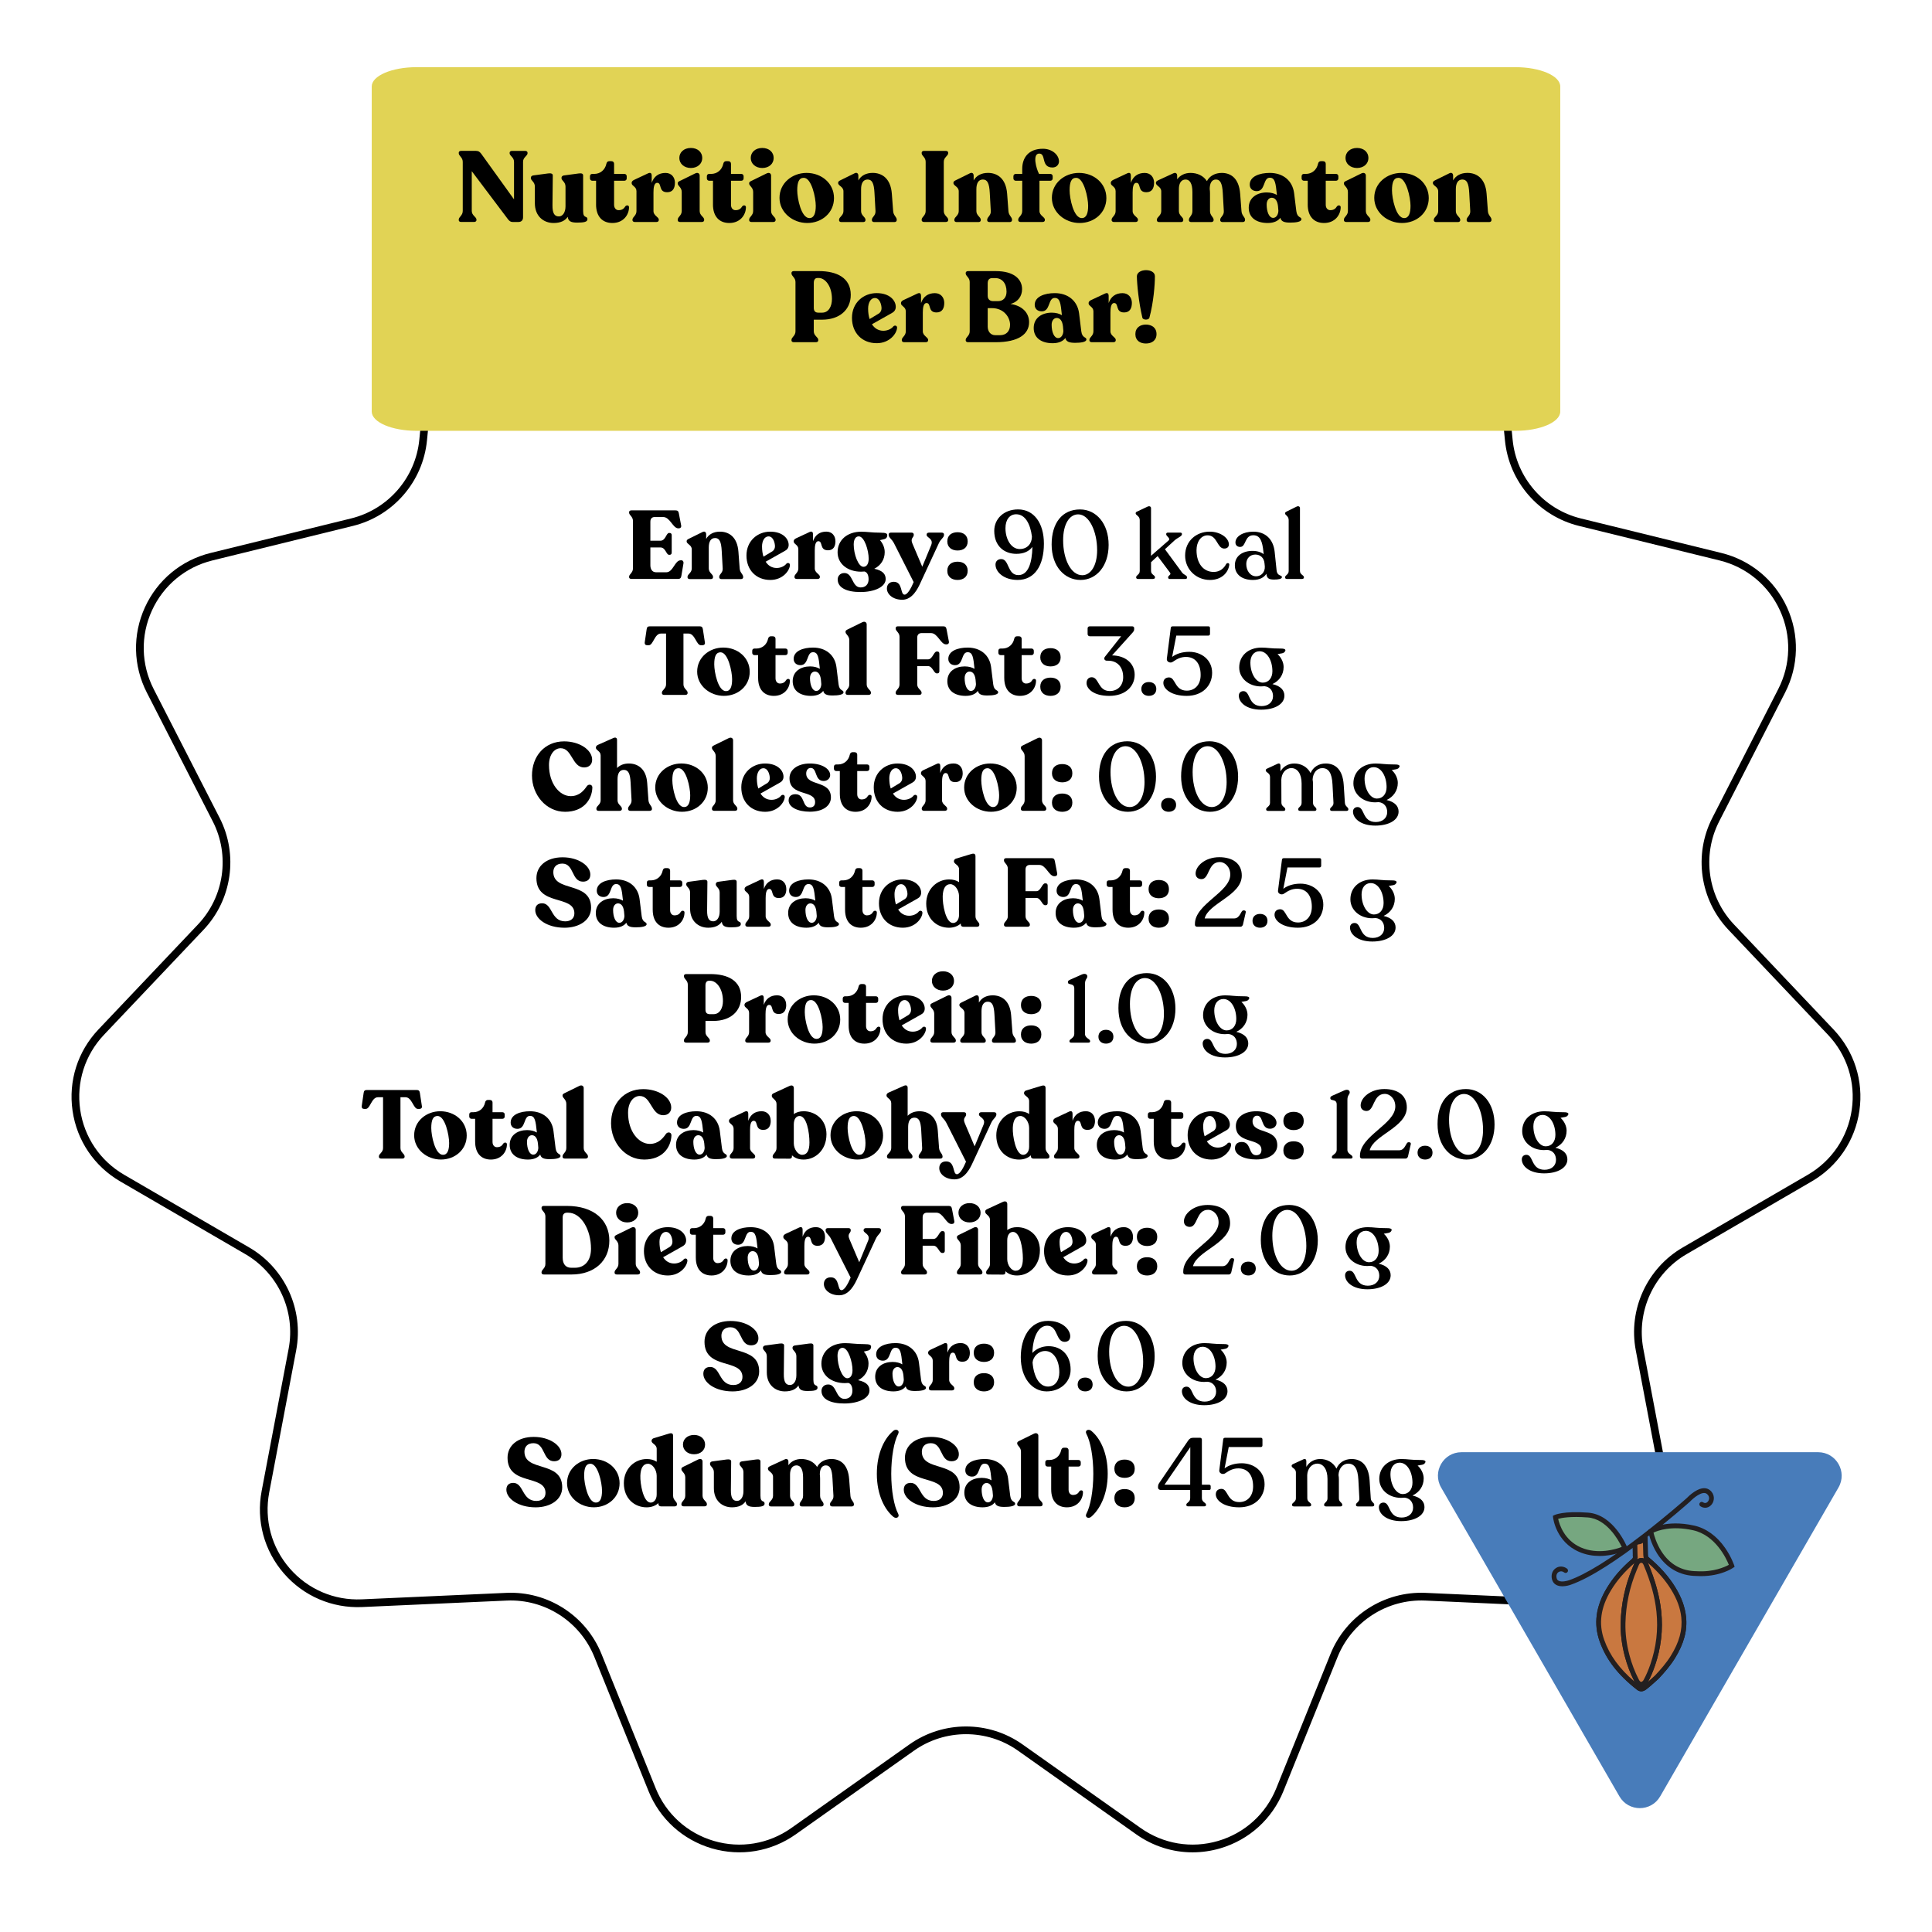 <?xml version="1.0" encoding="UTF-8"?>
<svg xmlns="http://www.w3.org/2000/svg" id="CHOCOLATE" viewBox="0 0 1080 1080">
  <defs>
    <style>
      .cls-1 {
        fill: #76a780;
      }

      .cls-2 {
        fill: #c97840;
      }

      .cls-3 {
        fill: #231f20;
      }

      .cls-4 {
        fill: #487cba;
      }

      .cls-5 {
        fill: #e1d355;
      }
    </style>
  </defs>
  <path d="M666.65,1035.47c-11.16,0-22.13-3.44-31.51-10.08l-66.03-46.73c-17.41-12.32-40.81-12.32-58.22,0l-66.03,46.73c-13.74,9.72-30.87,12.57-47.02,7.84-16.14-4.74-29.02-16.41-35.32-32.01l-30.28-75.01c-7.99-19.78-27.66-32.45-48.98-31.48l-80.81,3.62c-16.79.74-32.77-6.11-43.79-18.83-11.02-12.72-15.54-29.49-12.4-46.02l15.08-79.47c3.98-20.96-5.74-42.24-24.19-52.96l-69.93-40.65c-14.55-8.46-24.26-22.86-26.66-39.51s2.87-33.21,14.45-45.42l55.65-58.7c14.68-15.48,18.01-38.64,8.28-57.63l-36.86-72c-7.67-14.98-8.06-32.35-1.07-47.65,6.99-15.3,20.37-26.39,36.71-30.4l78.55-19.3c20.72-5.09,36.04-22.77,38.13-44l7.92-80.5c1.65-16.75,10.71-31.57,24.87-40.66,14.15-9.1,31.4-11.19,47.32-5.73l76.52,26.23c20.18,6.92,42.63.33,55.87-16.4l50.19-63.44c10.44-13.2,26.08-20.76,42.9-20.76s32.46,7.57,42.9,20.76l50.19,63.44c13.24,16.73,35.69,23.32,55.86,16.4l76.52-26.23c15.91-5.46,33.16-3.37,47.32,5.73s23.22,23.92,24.87,40.66l7.92,80.5c2.09,21.23,17.41,38.91,38.13,44l78.55,19.3c16.34,4.01,29.72,15.1,36.71,30.4,6.99,15.3,6.6,32.67-1.07,47.65l-36.86,72c-9.72,18.99-6.39,42.15,8.29,57.63l55.65,58.7c11.58,12.21,16.84,28.77,14.45,45.42-2.39,16.66-12.11,31.06-26.66,39.51l-69.93,40.65c-18.44,10.72-28.16,32-24.19,52.96l15.08,79.47c3.14,16.53-1.38,33.31-12.4,46.02-11.02,12.72-26.96,19.57-43.79,18.83l-80.81-3.62c-21.27-.94-40.99,11.7-48.98,31.48l-30.28,75.01c-6.3,15.6-19.17,27.27-35.32,32.01-5.12,1.5-10.33,2.24-15.51,2.24ZM540,965.11c11.08,0,22.15,3.34,31.6,10.03l66.03,46.73c12.65,8.95,28.44,11.58,43.31,7.22,14.87-4.37,26.73-15.11,32.53-29.49l30.28-75.01c8.67-21.47,30.06-35.21,53.17-34.17l80.81,3.62c15.48.71,30.19-5.63,40.33-17.34,10.15-11.71,14.32-27.17,11.43-42.39l-15.08-79.47c-4.32-22.75,6.24-45.86,26.26-57.5l69.93-40.65c13.4-7.79,22.35-21.05,24.56-36.4,2.21-15.34-2.65-30.59-13.31-41.84l-55.65-58.7c-15.93-16.81-19.55-41.95-9-62.56l36.86-72c7.06-13.8,7.42-29.8.98-43.9-6.44-14.1-18.76-24.31-33.82-28l-78.55-19.3c-22.49-5.53-39.12-24.72-41.39-47.77l-7.92-80.5c-1.52-15.43-9.87-29.08-22.91-37.46-13.04-8.38-28.93-10.3-43.59-5.28l-76.52,26.23c-21.9,7.52-46.28.36-60.65-17.81l-50.19-63.44c-9.62-12.16-24.02-19.13-39.52-19.13s-29.9,6.97-39.52,19.13l-50.19,63.44c-14.37,18.16-38.74,25.32-60.65,17.81l-76.52-26.23c-14.66-5.03-30.55-3.1-43.59,5.28-13.04,8.38-21.39,22.03-22.91,37.46l-7.92,80.5c-2.27,23.05-18.9,42.24-41.39,47.77l-78.55,19.3c-15.05,3.7-27.38,13.9-33.82,28s-6.08,30.1.98,43.9l36.86,72c10.55,20.61,6.94,45.76-8.99,62.56l-55.65,58.7c-10.66,11.25-15.51,26.5-13.31,41.84,2.21,15.34,11.16,28.61,24.56,36.4l69.93,40.65c20.02,11.64,30.57,34.74,26.26,57.5l-15.08,79.47c-2.89,15.23,1.28,30.68,11.43,42.39,10.15,11.71,24.85,18.04,40.34,17.34l80.81-3.62c23.16-1.05,44.5,12.7,53.17,34.17l30.28,75.01c5.8,14.37,17.66,25.12,32.53,29.49,14.87,4.37,30.66,1.73,43.31-7.22l66.03-46.73c9.45-6.69,20.53-10.03,31.6-10.03Z"></path>
  <g>
    <path d="M351.67,322.63v-.22c0-1.51,2.16-2.16,2.16-4.7v-26.46c0-2.54-2.16-3.19-2.16-4.7v-.22c0-.65.49-1.03,1.24-1.03h24.73c1.19,0,1.62.49,1.84,1.67l1.3,6.8c.16.97-.43,1.57-1.35,1.57h-.27c-3.02,0-4.59-6.32-8.42-6.32h-4.75c-1.3,0-2.43.65-2.43,2.65v10.58h5.67c2.86,0,3.19-4.32,4.75-4.32h.43c.65,0,1.08.49,1.08,1.24v9.72c0,.76-.43,1.24-1.08,1.24h-.43c-1.57,0-1.89-4.1-4.75-4.1h-5.67v9.94c0,1.84.76,3.94,3.24,3.94h5.67c3.83,0,4.75-6.7,7.99-6.7h.49c.86,0,1.24.92,1.13,1.62l-1.19,7.07c-.22,1.19-.65,1.73-1.89,1.73h-26.03c-.76,0-1.3-.38-1.3-1.03Z"></path>
    <path d="M415.45,322.47v.22c0,.65-.54,1.03-1.3,1.03h-10.8c-.81,0-1.3-.38-1.3-1.03v-.22c0-1.57,2.11-2.21,1.94-4.7l-.54-9.67c-.27-5.35-1.3-7.34-3.73-7.34s-3.51,2.11-3.51,5.24v11.77c0,2.48,2.38,3.13,2.38,4.7v.22c0,.65-.49,1.03-1.3,1.03h-11.67c-.81,0-1.3-.38-1.3-1.03v-.22c0-1.57,2.38-2.21,2.38-4.7v-10.64c0-2.59-2.86-2.92-2.86-4.48v-.16c0-.65.54-.97,1.3-1.35l7.56-3.73c1.35-.7,2.05.22,2.05,1.3v2.54c1.46-2.59,4.16-4.05,7.72-4.05,4.7,0,9.67,2.65,10.31,11.23l.7,9.34c.16,2.48,1.94,3.13,1.94,4.7Z"></path>
    <path d="M441.58,315.88c-.11,2.97-3.89,8.32-10.96,8.32-7.83,0-13.34-5.45-13.34-13.66s6.21-13.34,13.28-13.34,10.31,4,10.31,7.4c0,1.62-.86,2.7-2.11,3.35l-10.75,6.05c1.4,2.21,3.51,3.51,6.16,3.51,2.32,0,4.43-1.08,5.4-2.38.76-.76,2.05-.43,2,.76ZM425.98,305.51c0,2.11.27,4.05.81,5.67l5.02-3.02c.86-.59,1.4-1.62,1.4-2.75,0-1.73-.86-5.56-3.62-5.56-2.21,0-3.62,2.54-3.62,5.67Z"></path>
    <path d="M467.02,302.54c0,2.7-1.03,5.08-4.16,5.08-4.91,0-2.7-5.08-5.4-5.08-1.73,0-2,2.81-2,5.18v10.04c0,2.48,2.86,3.13,2.86,4.64v.22c0,.65-.54,1.03-1.3,1.03h-11.61c-.76,0-1.3-.38-1.3-1.03v-.22c0-1.51,2.16-2.16,2.16-4.64v-10.75c0-2.54-2.59-2.75-2.59-4.32v-.16c0-.65.43-1.13,1.24-1.57l7.61-3.56c1.4-.65,1.94.11,1.94,1.19v3.94c1.19-3.46,3.73-5.35,7.45-5.35,3.19,0,5.08,2.32,5.08,5.35Z"></path>
    <path d="M495.96,299.52c-.22,2.11-2.32,1.89-4.05,2.43,1.57,1.78,2.65,4.16,2.65,6.7,0,4.16-2.21,7.45-5.83,9.29,4.86,1.03,6.37,3.08,6.37,5.78,0,4.32-6.21,7.24-14.09,7.24s-12.74-2.48-12.74-7.07c0-1.67,1.19-3.56,3.73-3.56,4.91,0,4.1,7.99,9.07,8.05,2.86.05,4.48-1.84,4.48-4.54,0-2.32-.76-3.94-2.27-4.37-.59.05-1.3.11-1.94.11-7.56,0-13.12-4.43-13.12-10.85,0-6.86,5.45-11.5,13.23-11.5,3.4,0,5.72.54,10.58.54,3.51,0,4.1.54,3.94,1.78ZM482.68,316.85c1.84,0,2.92-1.73,2.92-4.54,0-4.48-2.32-12.47-5.56-12.47-1.73,0-2.81,1.67-2.81,4.54,0,5.4,2.54,12.47,5.45,12.47Z"></path>
    <path d="M527.71,298.76v.22c0,1.57-1.84,2.32-2.92,4.75l-10.21,21.98c-1.51,3.35-4.54,9.56-10.21,9.56-5.29,0-8.59-3.13-8.59-6.26,0-2.27,1.4-3.78,3.83-3.78,5.18,0,3.51,7.18,6.05,7.18,1.67,0,3.67-3.67,5.08-7.02l-10.96-21.65c-1.3-2.54-3.02-3.19-3.02-4.75v-.22c0-.65.49-1.03,1.24-1.03h11.61c.7,0,1.19.43,1.19,1.08v.22c0,1.51-2.05,1.78-.76,4.81l5.51,12.96,4.97-12.04c1.51-3.67-2.54-4.21-2.54-5.72v-.22c0-.65.54-1.08,1.24-1.08h7.24c.76,0,1.24.38,1.24,1.03Z"></path>
    <path d="M529.55,302.65c0-3.56,2.59-5.13,5.72-5.13s5.67,1.57,5.67,5.13-2.59,5.08-5.67,5.08-5.72-1.62-5.72-5.08ZM529.55,319.07c0-3.51,2.59-5.08,5.72-5.08s5.67,1.57,5.67,5.08-2.59,5.13-5.67,5.13-5.72-1.62-5.72-5.13Z"></path>
    <path d="M583.55,303.89c0,12.2-5.13,20.3-14.69,20.3-7.72,0-12.37-4.43-12.37-8.59,0-1.94,1.4-3.08,3.19-3.08,4.64,0,3.29,8.96,9.61,8.96,5.45,0,7.67-6.75,7.83-15.77-1.78,2.43-4.81,3.89-8.96,3.89-6.75,0-12.37-4.32-12.37-12.85,0-6.75,5.4-11.99,13.34-11.99,8.86,0,14.42,7.67,14.42,19.12ZM576.85,299.9c-.86-6.86-3.67-12.42-8.8-12.42-3.62,0-5.99,2.97-5.99,7.78,0,6.16,3.19,11.66,7.94,11.66,4.27,0,6.86-3.02,6.86-7.02Z"></path>
    <path d="M587.87,304.38c0-12.04,5.89-19.6,15.88-19.6,9.13,0,15.98,7.99,15.98,19.82s-6.8,19.6-15.71,19.6-16.15-7.56-16.15-19.82ZM613.3,307.51c0-10.31-4.37-19.98-10.58-19.98-4.86,0-8.42,5.35-8.42,14.47,0,10.64,4.37,19.55,10.69,19.55,4.7,0,8.32-5.24,8.32-14.04Z"></path>
    <path d="M663.57,322.74v.16c0,.49-.38.76-.97.76h-8.69c-.54,0-.92-.32-.92-.81v-.11c0-1.19,2-1.4,1.03-2.65l-6.91-9.23-3.67,3.4v4.91c0,2.11,2.21,2.27,2.21,3.51v.16c0,.49-.49.81-1.19.81h-8.21c-.7,0-1.13-.32-1.13-.81v-.16c0-1.24,2-1.4,2-3.51v-28.46c0-2.27-2.27-2.7-2.27-3.67v-.16c0-.49.32-.7.92-.97l5.72-2.7c1.19-.54,1.94.05,1.94.86v26.62l9.72-8.48c1.51-1.3-1.24-2.38-1.24-3.51v-.16c0-.54.38-.81.97-.81h6.91c.54,0,.92.27.92.76v.16c0,1.19-2.38,1.84-4.21,3.51l-5.29,4.86,9.61,13.07c.92,1.24,2.75,1.51,2.75,2.65Z"></path>
    <path d="M662.49,310.59c0-8.21,6.26-13.34,13.61-13.39,6.05-.05,10.85,3.51,10.85,7.13,0,1.24-.76,2.38-2.75,2.32-3.89-.22-3.73-7.4-9.13-7.4-3.78,0-6.21,3.67-6.21,8.32,0,7.4,3.83,12.15,9.61,12.15,3.51,0,5.78-2.11,6.97-4.43.54-.81,1.89-.65,1.73.49-.54,4.21-4.16,8.42-10.8,8.42-7.83,0-13.88-6.05-13.88-13.61Z"></path>
    <path d="M716.6,322.63c0,1.03-2.05,1.35-4.37,1.35-2.75,0-4.1-.59-4.32-3.24-1.24,2-3.67,3.46-7.51,3.46-5.89,0-10.1-2.86-10.1-8.15-.05-5.29,4.37-8.1,9.83-8.1,2.65,0,4.81.7,6.26,1.84l-.11-1.08c-.59-6.26-1.89-9.5-5.67-9.5-5.02,0-3.94,6.53-7.34,6.53-1.62,0-2.65-.97-2.65-2.48,0-3.4,4.21-6.05,9.99-6.05,6.8,0,11.18,4.27,11.93,11.23l1.08,10.37c.38,3.51,2.97,2.43,2.97,3.83ZM707.04,316.69l-.16-1.67c-.22-3.08-2.27-5.02-5.13-5.02s-5.08,2.05-5.08,5.29c0,3.67,2.16,6.86,5.51,6.86,3.02,0,5.02-2.54,4.86-5.45Z"></path>
    <path d="M718.38,322.85v-.16c0-1.24,2-1.4,2-3.51v-28.46c0-2.27-2-2.7-2-3.67v-.16c0-.49.38-.7.92-.97l5.45-2.7c1.24-.59,1.94.05,1.94.86v35.1c0,2.11,2.21,2.27,2.21,3.51v.16c0,.49-.49.81-1.19.81h-8.21c-.7,0-1.13-.32-1.13-.81Z"></path>
    <path d="M370.01,387.43v-.22c0-1.51,2.32-2.16,2.32-4.64v-28.41h-2.86c-3.62,0-4.27,6.53-6.8,6.53h-.92c-.92,0-1.46-.59-1.35-1.57l1.08-7.34c.11-1.19.65-1.67,1.84-1.67h27.76c1.19,0,1.67.49,1.84,1.67l1.13,7.4c.16.92-.43,1.51-1.35,1.51h-.92c-2.54,0-3.24-6.53-6.91-6.53h-2.81v28.41c0,2.48,2.32,3.13,2.32,4.64v.22c0,.65-.49,1.03-1.3,1.03h-11.83c-.76,0-1.24-.38-1.24-1.03Z"></path>
    <path d="M389.72,375.44c0-7.99,6.86-13.45,14.58-13.45,8.1,0,14.8,5.62,14.8,13.55s-6.53,13.45-14.42,13.45-14.96-5.72-14.96-13.55ZM409.26,379.71c0-4.21-2.21-15.07-6.48-15.07-2.59,0-3.51,2.38-3.51,6.75s2.16,14.96,6.53,14.96c2.54,0,3.46-2.59,3.46-6.64Z"></path>
    <path d="M423.79,379.01v-12.8h-2.05c-.7,0-1.24-.54-1.24-1.24v-1.19c0-.76.49-1.24,1.24-1.24h1.03c3.29,0,5.89-2.16,6.59-5.45.16-.86.76-1.4,1.46-1.4h1.24c.86,0,1.46.54,1.46,1.4v5.45h5.56c.7,0,1.24.54,1.24,1.24v1.19c0,.7-.54,1.24-1.24,1.24h-5.56v12.96c0,1.84,1.08,2.92,2.43,2.92,2.11,0,2.97-1.03,3.56-2,.76-.97,2.05-.65,2.05.38,0,4.16-3.08,8.53-8.96,8.53-5.35,0-8.8-3.46-8.8-9.99Z"></path>
    <path d="M471.53,387c0,1.4-3.13,1.78-6.1,1.78-3.24,0-4.81-.65-5.24-2.59-1.13,1.57-3.29,2.81-6.86,2.81-5.78,0-10.21-2.65-10.21-8.21s4.59-8.26,9.72-8.26c2.27,0,4.1.54,5.45,1.35v-.16c-.65-6.37-1.03-9.13-3.83-9.13-3.73,0-2.21,7.24-7.02,7.24-2.27,0-3.78-1.4-3.78-3.51,0-4.43,5.29-6.32,10.8-6.32,7.24,0,12.26,4.21,13.12,10.91l1.19,9.67c.49,3.83,2.75,2.92,2.75,4.43ZM459.11,382.36l-.22-2.48c-.38-3.24-1.78-4.48-3.35-4.48s-2.75,1.46-2.75,3.67c0,3.83,1.3,7.18,3.51,7.18,1.78,0,2.81-2.05,2.81-3.89Z"></path>
    <path d="M472.66,387.43v-.22c0-1.57,2.11-2.16,2.11-4.64v-24.68c0-2.54-2.11-3.24-2.11-4.59v-.22c0-.59.49-.86,1.19-1.24l8.15-4c1.51-.76,2.48.16,2.48,1.13v33.59c0,2.48,2.38,3.08,2.38,4.64v.22c0,.65-.54,1.03-1.3,1.03h-11.66c-.76,0-1.24-.38-1.24-1.03Z"></path>
    <path d="M500.68,387.43v-.22c0-1.51,2.16-2.16,2.16-4.64v-26.57c0-2.48-2.16-3.13-2.16-4.64v-.22c0-.65.49-1.03,1.24-1.03h25.38c1.19,0,1.62.54,1.84,1.73l1.3,6.8c.16.97-.43,1.57-1.35,1.57h-.27c-3.02,0-4.59-6.32-8.42-6.32h-5.18c-1.3,0-2.48.65-2.48,2.59v12.1h6.05c2.48,0,3.24-4.37,4.81-4.37h.49c.65,0,1.03.49,1.03,1.24v9.72c0,.76-.38,1.24-1.03,1.24h-.49c-1.57,0-2.32-4.05-4.81-4.05h-6.05v10.21c0,2.48,2.43,3.13,2.43,4.64v.22c0,.65-.54,1.03-1.3,1.03h-11.88c-.76,0-1.3-.38-1.3-1.03Z"></path>
    <path d="M557.98,387c0,1.4-3.13,1.78-6.1,1.78-3.24,0-4.81-.65-5.24-2.59-1.13,1.57-3.29,2.81-6.86,2.81-5.78,0-10.21-2.65-10.21-8.21s4.59-8.26,9.72-8.26c2.27,0,4.1.54,5.45,1.35v-.16c-.65-6.37-1.03-9.13-3.83-9.13-3.73,0-2.21,7.24-7.02,7.24-2.27,0-3.78-1.4-3.78-3.51,0-4.43,5.29-6.32,10.8-6.32,7.24,0,12.26,4.21,13.12,10.91l1.19,9.67c.49,3.83,2.75,2.92,2.75,4.43ZM545.56,382.36l-.22-2.48c-.38-3.24-1.78-4.48-3.35-4.48s-2.75,1.46-2.75,3.67c0,3.83,1.3,7.18,3.51,7.18,1.78,0,2.81-2.05,2.81-3.89Z"></path>
    <path d="M561.38,379.01v-12.8h-2.05c-.7,0-1.24-.54-1.24-1.24v-1.19c0-.76.49-1.24,1.24-1.24h1.03c3.29,0,5.89-2.16,6.59-5.45.16-.86.76-1.4,1.46-1.4h1.24c.86,0,1.46.54,1.46,1.4v5.45h5.56c.7,0,1.24.54,1.24,1.24v1.19c0,.7-.54,1.24-1.24,1.24h-5.56v12.96c0,1.84,1.08,2.92,2.43,2.92,2.11,0,2.97-1.03,3.56-2,.76-.97,2.05-.65,2.05.38,0,4.16-3.08,8.53-8.96,8.53-5.35,0-8.8-3.46-8.8-9.99Z"></path>
    <path d="M581.52,367.45c0-3.56,2.59-5.13,5.72-5.13s5.67,1.57,5.67,5.13-2.59,5.08-5.67,5.08-5.72-1.62-5.72-5.08ZM581.52,383.87c0-3.51,2.59-5.08,5.72-5.08s5.67,1.57,5.67,5.08-2.59,5.13-5.67,5.13-5.72-1.62-5.72-5.13Z"></path>
    <path d="M634.28,377.23c0,6.48-5.18,11.77-14.2,11.77s-12.69-4.16-12.69-7.13c0-2,1.08-3.29,2.92-3.29,4.05,0,3.46,7.72,10.04,7.72,4.43,0,7.51-3.02,7.51-7.78,0-5.99-3.62-9.18-8.32-9.18h-.76c-1.35,0-1.94-1.19-1.08-2.27l9.02-11.39h-17.39c-.81,0-1.35-.43-1.35-1.3v-3.08c0-.81.49-1.19,1.3-1.19h23.54c.76,0,1.19.38,1.19,1.03v.59c0,.7-.22,1.13-.97,2l-11.39,12.64c7.56.11,12.64,4.48,12.64,10.85Z"></path>
    <path d="M638.01,385.16c0-2.59,1.89-3.89,4.21-3.89s4.16,1.3,4.16,3.89-1.89,3.83-4.16,3.83-4.21-1.3-4.21-3.83Z"></path>
    <path d="M677.59,376.04c0,7.45-5.56,12.96-14.2,12.96s-13.07-3.89-13.07-7.24c0-2.27,1.62-3.08,3.19-3.08,3.73,0,2.97,7.4,9.94,7.4,4.37,0,7.72-3.19,7.72-8.75,0-6.37-3.02-10.1-8.21-10.1-2.75,0-4.81.97-7.24,2.65-1.4,1.13-3.67.11-3.46-1.57l2.21-17.33c.05-.59.49-.86,1.08-.86h19.93c.59,0,.92.32.92.97v3.24c0,.59-.32.97-.92.97h-17.93l-2.32,11.93c2.38-1.84,5.78-2.86,9.61-2.86,6.86,0,12.74,4.54,12.74,11.66Z"></path>
    <path d="M718.36,364.05c-.65,1.4-2.59,1.19-4.21,1.62,2,1.78,3.4,4.54,3.4,7.18,0,4.32-2.43,7.78-6.26,9.56,4.7,1.08,6.7,3.51,6.7,6.48,0,4.81-5.56,7.83-13.01,7.83-8.15,0-12.47-4-12.47-7.83,0-1.3.81-2.54,2.59-2.54,4,0,2.43,8.32,10.1,8.37,3.89,0,6.43-2.27,6.43-5.56,0-3.08-1.78-5.24-4.75-5.56-.65.05-1.3.11-2,.11-6.86,0-12.15-4.59-12.15-10.58,0-6.53,5.02-11.12,12.42-11.12,3.56,0,4.75.54,10.91.54,2.38,0,2.81.7,2.32,1.51ZM705.88,381.6c3.35,0,5.4-2.7,5.4-6.37,0-5.89-2.86-11.18-7.18-11.18-3.19,0-5.13,2.65-5.13,6.32,0,6.1,3.13,11.23,6.91,11.23Z"></path>
    <path d="M297.38,433.6c0-10.96,7.13-19.17,17.98-19.17,8.42,0,15.66,4.64,15.66,10.31,0,2.48-1.67,4.27-4.48,4.27-6.75,0-6.64-10.75-13.12-10.75-3.4,0-6.53,3.4-6.53,9.4,0,10.53,5.99,17.39,12.15,17.39,5.02,0,7.56-3.46,9.13-5.72,1.03-1.19,3.02-.81,2.97.97-.27,6.86-5.08,13.5-15.23,13.5-10.8,0-18.52-9.72-18.52-20.2Z"></path>
    <path d="M364.45,452.02v.22c0,.65-.49,1.03-1.3,1.03h-10.75c-.81,0-1.3-.38-1.3-1.03v-.22c0-1.57,2.05-2.21,1.94-4.7l-.54-10.04c-.27-4.91-1.3-6.91-3.78-6.91s-3.51,2.11-3.51,5.24v11.77c0,2.48,2.43,3.08,2.43,4.64v.22c0,.65-.54,1.03-1.3,1.03h-11.72c-.76,0-1.24-.38-1.24-1.03v-.22c0-1.57,2.38-2.16,2.38-4.64v-25.06c0-2.54-2.65-2.81-2.65-4.32v-.16c0-.65.49-1.19,1.24-1.51l8.53-3.78c1.24-.54,2.05-.11,2.05,1.13v15.66c1.57-1.62,3.83-2.54,6.59-2.54,4.7,0,9.67,2.65,10.26,10.8l.7,9.72c.22,2.48,1.94,3.13,1.94,4.7Z"></path>
    <path d="M366.28,440.24c0-7.99,6.86-13.45,14.58-13.45,8.1,0,14.8,5.62,14.8,13.55s-6.53,13.45-14.42,13.45-14.96-5.72-14.96-13.55ZM385.83,444.51c0-4.21-2.21-15.07-6.48-15.07-2.59,0-3.51,2.38-3.51,6.75s2.16,14.96,6.53,14.96c2.54,0,3.46-2.59,3.46-6.64Z"></path>
    <path d="M397.98,452.23v-.22c0-1.57,2.11-2.16,2.11-4.64v-24.68c0-2.54-2.11-3.24-2.11-4.59v-.22c0-.59.49-.86,1.19-1.24l8.15-4c1.51-.76,2.48.16,2.48,1.13v33.59c0,2.48,2.38,3.08,2.38,4.64v.22c0,.65-.54,1.03-1.3,1.03h-11.66c-.76,0-1.24-.38-1.24-1.03Z"></path>
    <path d="M438.69,445.48c-.11,2.97-3.89,8.32-10.96,8.32-7.83,0-13.34-5.45-13.34-13.66s6.21-13.34,13.28-13.34,10.31,4,10.31,7.4c0,1.62-.86,2.7-2.11,3.35l-10.75,6.05c1.4,2.21,3.51,3.51,6.16,3.51,2.32,0,4.43-1.08,5.4-2.38.76-.76,2.05-.43,2,.76ZM423.09,435.11c0,2.11.27,4.05.81,5.67l5.02-3.02c.86-.59,1.4-1.62,1.4-2.75,0-1.73-.86-5.56-3.62-5.56-2.21,0-3.62,2.54-3.62,5.67Z"></path>
    <path d="M440.85,447.43c0-2.43,1.67-3.46,3.83-3.46,5.4,0,3.56,7.4,8.05,7.4,1.62,0,2.92-.81,2.92-2.97,0-7.07-14.31-2.92-14.31-13.39,0-4.81,4.64-8.21,11.39-8.21s11.34,2.97,11.34,6.48c0,1.89-1.62,3.29-3.62,3.29-5.24,0-3.51-7.29-7.24-7.29-1.67,0-2.54,1.51-2.54,3.08,0,7.4,13.82,3.51,13.82,13.45,0,4.48-4.27,7.94-11.77,7.94-6.8,0-11.88-2.54-11.88-6.32Z"></path>
    <path d="M469.47,443.81v-12.8h-2.05c-.7,0-1.24-.54-1.24-1.24v-1.19c0-.76.49-1.24,1.24-1.24h1.03c3.29,0,5.89-2.16,6.59-5.45.16-.86.76-1.4,1.46-1.4h1.24c.86,0,1.46.54,1.46,1.4v5.45h5.56c.7,0,1.24.54,1.24,1.24v1.19c0,.7-.54,1.24-1.24,1.24h-5.56v12.96c0,1.84,1.08,2.92,2.43,2.92,2.11,0,2.97-1.03,3.56-2,.76-.97,2.05-.65,2.05.38,0,4.16-3.08,8.53-8.96,8.53-5.35,0-8.8-3.46-8.8-9.99Z"></path>
    <path d="M512.73,445.48c-.11,2.97-3.89,8.32-10.96,8.32-7.83,0-13.34-5.45-13.34-13.66s6.21-13.34,13.28-13.34,10.31,4,10.31,7.4c0,1.62-.86,2.7-2.11,3.35l-10.75,6.05c1.4,2.21,3.51,3.51,6.16,3.51,2.32,0,4.43-1.08,5.4-2.38.76-.76,2.05-.43,2,.76ZM497.12,435.11c0,2.11.27,4.05.81,5.67l5.02-3.02c.86-.59,1.4-1.62,1.4-2.75,0-1.73-.86-5.56-3.62-5.56-2.21,0-3.62,2.54-3.62,5.67Z"></path>
    <path d="M538.16,432.14c0,2.7-1.03,5.08-4.16,5.08-4.91,0-2.7-5.08-5.4-5.08-1.73,0-2,2.81-2,5.18v10.04c0,2.48,2.86,3.13,2.86,4.64v.22c0,.65-.54,1.03-1.3,1.03h-11.61c-.76,0-1.3-.38-1.3-1.03v-.22c0-1.51,2.16-2.16,2.16-4.64v-10.75c0-2.54-2.59-2.75-2.59-4.32v-.16c0-.65.43-1.13,1.24-1.57l7.61-3.56c1.4-.65,1.94.11,1.94,1.19v3.94c1.19-3.46,3.73-5.35,7.45-5.35,3.19,0,5.08,2.32,5.08,5.35Z"></path>
    <path d="M538.97,440.24c0-7.99,6.86-13.45,14.58-13.45,8.1,0,14.8,5.62,14.8,13.55s-6.53,13.45-14.42,13.45-14.96-5.72-14.96-13.55ZM558.52,444.51c0-4.21-2.21-15.07-6.48-15.07-2.59,0-3.51,2.38-3.51,6.75s2.16,14.96,6.53,14.96c2.54,0,3.46-2.59,3.46-6.64Z"></path>
    <path d="M570.67,452.23v-.22c0-1.57,2.11-2.16,2.11-4.64v-24.68c0-2.54-2.11-3.24-2.11-4.59v-.22c0-.59.49-.86,1.19-1.24l8.15-4c1.51-.76,2.48.16,2.48,1.13v33.59c0,2.48,2.38,3.08,2.38,4.64v.22c0,.65-.54,1.03-1.3,1.03h-11.66c-.76,0-1.24-.38-1.24-1.03Z"></path>
    <path d="M588.06,432.25c0-3.56,2.59-5.13,5.72-5.13s5.67,1.57,5.67,5.13-2.59,5.08-5.67,5.08-5.72-1.62-5.72-5.08ZM588.06,448.67c0-3.51,2.59-5.08,5.72-5.08s5.67,1.57,5.67,5.08-2.59,5.13-5.67,5.13-5.72-1.62-5.72-5.13Z"></path>
    <path d="M614.35,433.98c0-12.04,5.89-19.6,15.88-19.6,9.13,0,15.98,7.99,15.98,19.82s-6.8,19.6-15.71,19.6-16.15-7.56-16.15-19.82ZM639.79,437.11c0-10.31-4.37-19.98-10.58-19.98-4.86,0-8.42,5.35-8.42,14.47,0,10.64,4.37,19.55,10.69,19.55,4.7,0,8.32-5.24,8.32-14.04Z"></path>
    <path d="M649.08,449.96c0-2.59,1.89-3.89,4.21-3.89s4.16,1.3,4.16,3.89-1.89,3.83-4.16,3.83-4.21-1.3-4.21-3.83Z"></path>
    <path d="M660.25,433.98c0-12.04,5.89-19.6,15.88-19.6,9.13,0,15.98,7.99,15.98,19.82s-6.8,19.6-15.71,19.6-16.15-7.56-16.15-19.82ZM685.69,437.11c0-10.31-4.37-19.98-10.58-19.98-4.86,0-8.42,5.35-8.42,14.47,0,10.64,4.37,19.55,10.69,19.55,4.7,0,8.32-5.24,8.32-14.04Z"></path>
    <path d="M753.73,452.34v.22c0,.49-.49.76-1.13.76h-7.94c-.7,0-1.13-.27-1.13-.76v-.22c0-1.19,2-1.46,1.89-3.56l-.54-10.21c-.32-6.7-2.32-9.18-5.72-9.18-2.97,0-5.24,2.7-5.4,6.37.16.81.22,1.67.22,2.59v10.42c0,2.11,1.89,2.38,1.89,3.56v.22c0,.49-.43.76-1.13.76h-7.83c-.7,0-1.19-.27-1.19-.76v-.22c0-1.19,1.89-1.46,1.89-3.56v-10.8c0-5.51-2.43-8.59-5.67-8.59s-5.51,2.81-5.67,6.43l.05,12.96c0,2.11,2.16,2.38,2.16,3.56v.22c0,.49-.43.76-1.13.76h-8.37c-.7,0-1.19-.27-1.19-.76v-.22c0-1.19,2.16-1.46,2.16-3.56v-14.47c0-2.27-2.38-2.43-2.38-3.62v-.16c0-.43.38-.7.97-.97l5.51-2.54c1.13-.59,1.73.05,1.73.97v3.19c1.57-2.65,4.37-4.37,7.72-4.37,3.89,0,7.29,1.89,9.13,5.35,1.4-3.4,4.64-5.35,8.42-5.35,5.18,0,9.5,3.08,10.1,11.93l.65,9.99c.11,2.16,1.94,2.43,1.94,3.62Z"></path>
    <path d="M782.19,428.85c-.65,1.4-2.59,1.19-4.21,1.62,2,1.78,3.4,4.54,3.4,7.18,0,4.32-2.43,7.78-6.26,9.56,4.7,1.08,6.7,3.51,6.7,6.48,0,4.81-5.56,7.83-13.01,7.83-8.15,0-12.47-4-12.47-7.83,0-1.3.81-2.54,2.59-2.54,4,0,2.43,8.32,10.1,8.37,3.89,0,6.43-2.27,6.43-5.56,0-3.08-1.78-5.24-4.75-5.56-.65.05-1.3.11-2,.11-6.86,0-12.15-4.59-12.15-10.58,0-6.53,5.02-11.12,12.42-11.12,3.56,0,4.75.54,10.91.54,2.38,0,2.81.7,2.32,1.51ZM769.71,446.4c3.35,0,5.4-2.7,5.4-6.37,0-5.89-2.86-11.18-7.18-11.18-3.19,0-5.13,2.65-5.13,6.32,0,6.1,3.13,11.23,6.91,11.23Z"></path>
    <path d="M299.21,508.77c0-2.27,1.19-3.83,3.89-3.83,5.83.05,4.75,10.1,12.85,10.1,3.13,0,5.13-1.67,5.13-4.48,0-10.53-21.17-3.83-21.22-19.66,0-6.86,5.72-11.66,14.63-11.66s15.55,4.75,15.5,9.67c0,2.38-1.35,3.94-4.1,3.94-6.53,0-4.86-10.1-11.56-10.1-3.4,0-5.02,2.11-5.02,4.75,0,11.56,21.11,4.81,21.11,19.93,0,7.13-6.86,11.18-14.85,11.18-9.88,0-16.36-5.02-16.36-9.83Z"></path>
    <path d="M361.47,516.6c0,1.4-3.13,1.78-6.1,1.78-3.24,0-4.81-.65-5.24-2.59-1.13,1.57-3.29,2.81-6.86,2.81-5.78,0-10.21-2.65-10.21-8.21s4.59-8.26,9.72-8.26c2.27,0,4.1.54,5.45,1.35v-.16c-.65-6.37-1.03-9.13-3.83-9.13-3.73,0-2.21,7.24-7.02,7.24-2.27,0-3.78-1.4-3.78-3.51,0-4.43,5.29-6.32,10.8-6.32,7.24,0,12.26,4.21,13.12,10.91l1.19,9.67c.49,3.83,2.75,2.92,2.75,4.43ZM349.05,511.96l-.22-2.48c-.38-3.24-1.78-4.48-3.35-4.48s-2.75,1.46-2.75,3.67c0,3.83,1.3,7.18,3.51,7.18,1.78,0,2.81-2.05,2.81-3.89Z"></path>
    <path d="M364.87,508.61v-12.8h-2.05c-.7,0-1.24-.54-1.24-1.24v-1.19c0-.76.49-1.24,1.24-1.24h1.03c3.29,0,5.89-2.16,6.59-5.45.16-.86.76-1.4,1.46-1.4h1.24c.86,0,1.46.54,1.46,1.4v5.45h5.56c.7,0,1.24.54,1.24,1.24v1.19c0,.7-.54,1.24-1.24,1.24h-5.56v12.96c0,1.84,1.08,2.92,2.43,2.92,2.11,0,2.97-1.03,3.56-2,.76-.97,2.05-.65,2.05.38,0,4.16-3.08,8.53-8.96,8.53-5.35,0-8.8-3.46-8.8-9.99Z"></path>
    <path d="M414.12,516.6c0,1.46-2.11,1.78-5.56,1.78s-4.81-.81-5.08-3.13c-1.4,2.16-3.94,3.35-7.61,3.35-5.45,0-10.1-3.73-10.1-10.64v-9.02c0-2.54-2.16-3.19-2.16-4.54v-.22c0-.59.49-1.13,1.24-1.24l8.05-1.08c1.57-.22,2.54.11,2.54,1.08l-.16,15.98c-.05,4.43,1.08,6.1,3.46,6.1,2,0,3.56-2.11,3.56-5.4v-10.69c0-2.54-2.16-3.19-2.16-4.54v-.22c0-.59.49-1.13,1.24-1.24l8.05-1.08c1.57-.22,2.38.11,2.38,1.08v19.17c0,4.37,2.32,2.27,2.32,4.48Z"></path>
    <path d="M439.56,496.94c0,2.7-1.03,5.08-4.16,5.08-4.91,0-2.7-5.08-5.4-5.08-1.73,0-2,2.81-2,5.18v10.04c0,2.48,2.86,3.13,2.86,4.64v.22c0,.65-.54,1.03-1.3,1.03h-11.61c-.76,0-1.3-.38-1.3-1.03v-.22c0-1.51,2.16-2.16,2.16-4.64v-10.75c0-2.54-2.59-2.75-2.59-4.32v-.16c0-.65.43-1.13,1.24-1.57l7.61-3.56c1.4-.65,1.94.11,1.94,1.19v3.94c1.19-3.46,3.73-5.35,7.45-5.35,3.19,0,5.08,2.32,5.08,5.35Z"></path>
    <path d="M468.99,516.6c0,1.4-3.13,1.78-6.1,1.78-3.24,0-4.81-.65-5.24-2.59-1.13,1.57-3.29,2.81-6.86,2.81-5.78,0-10.21-2.65-10.21-8.21s4.59-8.26,9.72-8.26c2.27,0,4.1.54,5.45,1.35v-.16c-.65-6.37-1.03-9.13-3.83-9.13-3.73,0-2.21,7.24-7.02,7.24-2.27,0-3.78-1.4-3.78-3.51,0-4.43,5.29-6.32,10.8-6.32,7.24,0,12.26,4.21,13.12,10.91l1.19,9.67c.49,3.83,2.75,2.92,2.75,4.43ZM456.57,511.96l-.22-2.48c-.38-3.24-1.78-4.48-3.35-4.48s-2.75,1.46-2.75,3.67c0,3.83,1.3,7.18,3.51,7.18,1.78,0,2.81-2.05,2.81-3.89Z"></path>
    <path d="M472.39,508.61v-12.8h-2.05c-.7,0-1.24-.54-1.24-1.24v-1.19c0-.76.49-1.24,1.24-1.24h1.03c3.29,0,5.89-2.16,6.59-5.45.16-.86.76-1.4,1.46-1.4h1.24c.86,0,1.46.54,1.46,1.4v5.45h5.56c.7,0,1.24.54,1.24,1.24v1.19c0,.7-.54,1.24-1.24,1.24h-5.56v12.96c0,1.84,1.08,2.92,2.43,2.92,2.11,0,2.97-1.03,3.56-2,.76-.97,2.05-.65,2.05.38,0,4.16-3.08,8.53-8.96,8.53-5.35,0-8.8-3.46-8.8-9.99Z"></path>
    <path d="M515.64,510.28c-.11,2.97-3.89,8.32-10.96,8.32-7.83,0-13.34-5.45-13.34-13.66s6.21-13.34,13.28-13.34,10.31,4,10.31,7.4c0,1.62-.86,2.7-2.11,3.35l-10.75,6.05c1.4,2.21,3.51,3.51,6.16,3.51,2.32,0,4.43-1.08,5.4-2.38.76-.76,2.05-.43,2,.76ZM500.04,499.91c0,2.11.27,4.05.81,5.67l5.02-3.02c.86-.59,1.4-1.62,1.4-2.75,0-1.73-.86-5.56-3.62-5.56-2.21,0-3.62,2.54-3.62,5.67Z"></path>
    <path d="M547.45,516.82v.22c0,.65-.49,1.03-1.24,1.03h-7.72c-.86,0-1.4-.54-1.4-1.35v-.49c-1.62,1.51-3.94,2.38-6.59,2.38-6.53,0-12.74-4.64-12.74-13.5,0-8.05,5.99-13.5,12.8-13.5,2.27,0,4.1.54,5.56,1.51v-7.18c0-2.54-2.86-2.86-2.86-4.43v-.16c0-.59.49-1.19,1.24-1.4l8.42-2.54c1.57-.49,2.38-.16,2.38,1.3v33.48c0,2.48,2.16,3.13,2.16,4.64ZM536.11,511.42v-10.42c0-3.46-2.38-6.75-4.86-6.75-2.65,0-4.1,2.32-4.27,6.64-.16,4.54,1.62,14.9,5.67,15.07,1.84.05,3.46-1.62,3.46-4.54Z"></path>
    <path d="M561.22,517.03v-.22c0-1.51,2.16-2.16,2.16-4.64v-26.57c0-2.48-2.16-3.13-2.16-4.64v-.22c0-.65.49-1.03,1.24-1.03h25.38c1.19,0,1.62.54,1.84,1.73l1.3,6.8c.16.97-.43,1.57-1.35,1.57h-.27c-3.02,0-4.59-6.32-8.42-6.32h-5.18c-1.3,0-2.48.65-2.48,2.59v12.1h6.05c2.48,0,3.24-4.37,4.81-4.37h.49c.65,0,1.03.49,1.03,1.24v9.72c0,.76-.38,1.24-1.03,1.24h-.49c-1.57,0-2.32-4.05-4.81-4.05h-6.05v10.21c0,2.48,2.43,3.13,2.43,4.64v.22c0,.65-.54,1.03-1.3,1.03h-11.88c-.76,0-1.3-.38-1.3-1.03Z"></path>
    <path d="M618.51,516.6c0,1.4-3.13,1.78-6.1,1.78-3.24,0-4.81-.65-5.24-2.59-1.13,1.57-3.29,2.81-6.86,2.81-5.78,0-10.21-2.65-10.21-8.21s4.59-8.26,9.72-8.26c2.27,0,4.1.54,5.45,1.35v-.16c-.65-6.37-1.03-9.13-3.83-9.13-3.73,0-2.21,7.24-7.02,7.24-2.27,0-3.78-1.4-3.78-3.51,0-4.43,5.29-6.32,10.8-6.32,7.24,0,12.26,4.21,13.12,10.91l1.19,9.67c.49,3.83,2.75,2.92,2.75,4.43ZM606.09,511.96l-.22-2.48c-.38-3.24-1.78-4.48-3.35-4.48s-2.75,1.46-2.75,3.67c0,3.83,1.3,7.18,3.51,7.18,1.78,0,2.81-2.05,2.81-3.89Z"></path>
    <path d="M621.92,508.61v-12.8h-2.05c-.7,0-1.24-.54-1.24-1.24v-1.19c0-.76.49-1.24,1.24-1.24h1.03c3.29,0,5.89-2.16,6.59-5.45.16-.86.76-1.4,1.46-1.4h1.24c.86,0,1.46.54,1.46,1.4v5.45h5.56c.7,0,1.24.54,1.24,1.24v1.19c0,.7-.54,1.24-1.24,1.24h-5.56v12.96c0,1.84,1.08,2.92,2.43,2.92,2.11,0,2.97-1.03,3.56-2,.76-.97,2.05-.65,2.05.38,0,4.16-3.08,8.53-8.96,8.53-5.35,0-8.8-3.46-8.8-9.99Z"></path>
    <path d="M642.06,497.05c0-3.56,2.59-5.13,5.72-5.13s5.67,1.57,5.67,5.13-2.59,5.08-5.67,5.08-5.72-1.62-5.72-5.08ZM642.06,513.47c0-3.51,2.59-5.08,5.72-5.08s5.67,1.57,5.67,5.08-2.59,5.13-5.67,5.13-5.72-1.62-5.72-5.13Z"></path>
    <path d="M696.38,510.01l-1.57,6.86c-.22.65-.65,1.19-1.35,1.19h-24.3c-.65,0-1.19-.43-1.19-1.08v-.54c0-11.12,19.76-17.66,19.76-27.54,0-4.43-3.13-7.02-5.83-7.02-6.8,0-5.72,9.56-10.26,9.56-1.89,0-3.29-1.13-3.29-3.13,0-4.1,5.24-9.13,13.23-9.13,7.29,0,12.58,3.35,12.58,10.26,0,11.18-18.68,15.44-20.74,23.98h16.42c3.51,0,3.73-4.48,5.18-4.48h.49c.59,0,1.03.43.86,1.08Z"></path>
    <path d="M700.16,514.77c0-2.59,1.89-3.89,4.21-3.89s4.16,1.3,4.16,3.89-1.89,3.83-4.16,3.83-4.21-1.3-4.21-3.83Z"></path>
    <path d="M739.74,505.64c0,7.45-5.56,12.96-14.2,12.96s-13.07-3.89-13.07-7.24c0-2.27,1.62-3.08,3.19-3.08,3.73,0,2.97,7.4,9.94,7.4,4.37,0,7.72-3.19,7.72-8.75,0-6.37-3.02-10.1-8.21-10.1-2.75,0-4.81.97-7.24,2.65-1.4,1.13-3.67.11-3.46-1.57l2.21-17.33c.05-.59.49-.86,1.08-.86h19.93c.59,0,.92.32.92.97v3.24c0,.59-.32.97-.92.97h-17.93l-2.32,11.93c2.38-1.84,5.78-2.86,9.61-2.86,6.86,0,12.74,4.54,12.74,11.66Z"></path>
    <path d="M780.51,493.65c-.65,1.4-2.59,1.19-4.21,1.62,2,1.78,3.4,4.54,3.4,7.18,0,4.32-2.43,7.78-6.26,9.56,4.7,1.08,6.7,3.51,6.7,6.48,0,4.81-5.56,7.83-13.01,7.83-8.15,0-12.47-4-12.47-7.83,0-1.3.81-2.54,2.59-2.54,4,0,2.43,8.32,10.1,8.37,3.89,0,6.43-2.27,6.43-5.56,0-3.08-1.78-5.24-4.75-5.56-.65.05-1.3.11-2,.11-6.86,0-12.15-4.59-12.15-10.58,0-6.53,5.02-11.12,12.42-11.12,3.56,0,4.75.54,10.91.54,2.38,0,2.81.7,2.32,1.51ZM768.04,511.2c3.35,0,5.4-2.7,5.4-6.37,0-5.89-2.86-11.18-7.18-11.18-3.19,0-5.13,2.65-5.13,6.32,0,6.1,3.13,11.23,6.91,11.23Z"></path>
    <path d="M382.32,581.83v-.22c0-1.51,2.16-2.16,2.16-4.64v-26.57c0-2.43-2.16-3.13-2.16-4.64v-.22c0-.65.49-1.03,1.3-1.03h13.45c9.77,0,17.23,3.67,17.23,12.8,0,8.1-6.1,13.39-15.44,13.39h-4.48v6.26c0,2.48,2.43,3.13,2.43,4.64v.22c0,.65-.54,1.03-1.3,1.03h-11.88c-.81,0-1.3-.38-1.3-1.03ZM398.84,566.93c3.56,0,5.29-3.46,5.29-7.34,0-7.07-3.73-11.34-7.07-11.34h-.76c-1.24,0-1.94.97-1.94,2.59v13.5c0,1.67.7,2.59,2.48,2.59h2Z"></path>
    <path d="M439.5,561.74c0,2.7-1.03,5.08-4.16,5.08-4.91,0-2.7-5.08-5.4-5.08-1.73,0-2,2.81-2,5.18v10.04c0,2.48,2.86,3.13,2.86,4.64v.22c0,.65-.54,1.03-1.3,1.03h-11.61c-.76,0-1.3-.38-1.3-1.03v-.22c0-1.51,2.16-2.16,2.16-4.64v-10.75c0-2.54-2.59-2.75-2.59-4.32v-.16c0-.65.43-1.13,1.24-1.57l7.61-3.56c1.4-.65,1.94.11,1.94,1.19v3.94c1.19-3.46,3.73-5.35,7.45-5.35,3.19,0,5.08,2.32,5.08,5.35Z"></path>
    <path d="M440.31,569.84c0-7.99,6.86-13.45,14.58-13.45,8.1,0,14.8,5.62,14.8,13.55s-6.53,13.45-14.42,13.45-14.96-5.72-14.96-13.55ZM459.86,574.11c0-4.21-2.21-15.07-6.48-15.07-2.59,0-3.51,2.38-3.51,6.75s2.16,14.96,6.53,14.96c2.54,0,3.46-2.59,3.46-6.64Z"></path>
    <path d="M474.39,573.41v-12.8h-2.05c-.7,0-1.24-.54-1.24-1.24v-1.19c0-.76.49-1.24,1.24-1.24h1.03c3.29,0,5.89-2.16,6.59-5.45.16-.86.76-1.4,1.46-1.4h1.24c.86,0,1.46.54,1.46,1.4v5.45h5.56c.7,0,1.24.54,1.24,1.24v1.19c0,.7-.54,1.24-1.24,1.24h-5.56v12.96c0,1.84,1.08,2.92,2.43,2.92,2.11,0,2.97-1.03,3.56-2,.76-.97,2.05-.65,2.05.38,0,4.16-3.08,8.53-8.96,8.53-5.35,0-8.8-3.46-8.8-9.99Z"></path>
    <path d="M517.64,575.08c-.11,2.97-3.89,8.32-10.96,8.32-7.83,0-13.34-5.45-13.34-13.66s6.21-13.34,13.28-13.34,10.31,4,10.31,7.4c0,1.62-.86,2.7-2.11,3.35l-10.75,6.05c1.4,2.21,3.51,3.51,6.16,3.51,2.32,0,4.43-1.08,5.4-2.38.76-.76,2.05-.43,2,.76ZM502.04,564.71c0,2.11.27,4.05.81,5.67l5.02-3.02c.86-.59,1.4-1.62,1.4-2.75,0-1.73-.86-5.56-3.62-5.56-2.21,0-3.62,2.54-3.62,5.67Z"></path>
    <path d="M520.07,581.83v-.22c0-1.57,2.16-2.21,2.16-4.7v-10.26c0-2.48-2.16-3.24-2.16-4.54v-.22c0-.59.49-.86,1.24-1.24l8.15-4c1.51-.76,2.43.11,2.43,1.13v19.12c0,2.48,2.43,3.13,2.43,4.7v.22c0,.65-.54,1.03-1.35,1.03h-11.61c-.81,0-1.3-.38-1.3-1.03ZM520.94,548.35c0-3.08,2.48-5.4,6.21-5.4s6.16,2.32,6.16,5.4-2.48,5.4-6.16,5.4-6.21-2.38-6.21-5.4Z"></path>
    <path d="M567.91,581.67v.22c0,.65-.54,1.03-1.3,1.03h-10.8c-.81,0-1.3-.38-1.3-1.03v-.22c0-1.57,2.11-2.21,1.94-4.7l-.54-9.67c-.27-5.35-1.3-7.34-3.73-7.34s-3.51,2.11-3.51,5.24v11.77c0,2.48,2.38,3.13,2.38,4.7v.22c0,.65-.49,1.03-1.3,1.03h-11.67c-.81,0-1.3-.38-1.3-1.03v-.22c0-1.57,2.38-2.21,2.38-4.7v-10.64c0-2.59-2.86-2.92-2.86-4.48v-.16c0-.65.54-.97,1.3-1.35l7.56-3.73c1.35-.7,2.05.22,2.05,1.3v2.54c1.46-2.59,4.16-4.05,7.72-4.05,4.7,0,9.67,2.65,10.31,11.23l.7,9.34c.16,2.48,1.94,3.13,1.94,4.7Z"></path>
    <path d="M570.72,561.85c0-3.56,2.59-5.13,5.72-5.13s5.67,1.57,5.67,5.13-2.59,5.08-5.67,5.08-5.72-1.62-5.72-5.08ZM570.72,578.27c0-3.51,2.59-5.08,5.72-5.08s5.67,1.57,5.67,5.08-2.59,5.13-5.67,5.13-5.72-1.62-5.72-5.13Z"></path>
    <path d="M597.83,582.1v-.16c0-1.19,2.7-1.62,2.7-3.94v-25.43c0-3.29-3.56-1.67-3.56-3.46v-.22c0-.54.43-.86,1.24-1.24l6.59-2.92c1.89-.81,3.02,0,3.02,1.08,0,1.3-1.3,1.51-1.3,4.16v28.03c0,2.32,2.86,2.75,2.86,3.94v.16c0,.49-.38.76-1.08.76h-9.4c-.76,0-1.08-.27-1.08-.76Z"></path>
    <path d="M614.03,579.56c0-2.59,1.89-3.89,4.21-3.89s4.16,1.3,4.16,3.89-1.89,3.83-4.16,3.83-4.21-1.3-4.21-3.83Z"></path>
    <path d="M625.21,563.58c0-12.04,5.89-19.6,15.88-19.6,9.13,0,15.98,7.99,15.98,19.82s-6.8,19.6-15.71,19.6-16.15-7.56-16.15-19.82ZM650.64,566.71c0-10.31-4.37-19.98-10.58-19.98-4.86,0-8.42,5.35-8.42,14.47,0,10.64,4.37,19.55,10.69,19.55,4.7,0,8.32-5.24,8.32-14.04Z"></path>
    <path d="M698.16,558.45c-.65,1.4-2.59,1.19-4.21,1.62,2,1.78,3.4,4.54,3.4,7.18,0,4.32-2.43,7.78-6.26,9.56,4.7,1.08,6.7,3.51,6.7,6.48,0,4.81-5.56,7.83-13.01,7.83-8.15,0-12.47-4-12.47-7.83,0-1.3.81-2.54,2.59-2.54,4,0,2.43,8.32,10.1,8.37,3.89,0,6.43-2.27,6.43-5.56,0-3.08-1.78-5.24-4.75-5.56-.65.05-1.3.11-2,.11-6.86,0-12.15-4.59-12.15-10.58,0-6.53,5.02-11.12,12.42-11.12,3.56,0,4.75.54,10.91.54,2.38,0,2.81.7,2.32,1.51ZM685.69,576c3.35,0,5.4-2.7,5.4-6.37,0-5.89-2.86-11.18-7.18-11.18-3.19,0-5.13,2.65-5.13,6.32,0,6.1,3.13,11.23,6.91,11.23Z"></path>
    <path d="M211.81,646.63v-.22c0-1.51,2.32-2.16,2.32-4.64v-28.41h-2.86c-3.62,0-4.27,6.53-6.8,6.53h-.92c-.92,0-1.46-.59-1.35-1.57l1.08-7.34c.11-1.19.65-1.67,1.84-1.67h27.76c1.19,0,1.67.49,1.84,1.67l1.13,7.4c.16.92-.43,1.51-1.35,1.51h-.92c-2.54,0-3.24-6.53-6.91-6.53h-2.81v28.41c0,2.48,2.32,3.13,2.32,4.64v.22c0,.65-.49,1.03-1.3,1.03h-11.83c-.76,0-1.24-.38-1.24-1.03Z"></path>
    <path d="M231.52,634.64c0-7.99,6.86-13.45,14.58-13.45,8.1,0,14.8,5.62,14.8,13.55s-6.53,13.45-14.42,13.45-14.96-5.72-14.96-13.55ZM251.07,638.91c0-4.21-2.21-15.07-6.48-15.07-2.59,0-3.51,2.38-3.51,6.75s2.16,14.96,6.53,14.96c2.54,0,3.46-2.59,3.46-6.64Z"></path>
    <path d="M265.6,638.21v-12.8h-2.05c-.7,0-1.24-.54-1.24-1.24v-1.19c0-.76.49-1.24,1.24-1.24h1.03c3.29,0,5.89-2.16,6.59-5.45.16-.86.76-1.4,1.46-1.4h1.24c.86,0,1.46.54,1.46,1.4v5.45h5.56c.7,0,1.24.54,1.24,1.24v1.19c0,.7-.54,1.24-1.24,1.24h-5.56v12.96c0,1.84,1.08,2.92,2.43,2.92,2.11,0,2.97-1.03,3.56-2,.76-.97,2.05-.65,2.05.38,0,4.16-3.08,8.53-8.96,8.53-5.35,0-8.8-3.46-8.8-9.99Z"></path>
    <path d="M313.33,646.2c0,1.4-3.13,1.78-6.1,1.78-3.24,0-4.81-.65-5.24-2.59-1.13,1.57-3.29,2.81-6.86,2.81-5.78,0-10.21-2.65-10.21-8.21s4.59-8.26,9.72-8.26c2.27,0,4.1.54,5.45,1.35v-.16c-.65-6.37-1.03-9.13-3.83-9.13-3.73,0-2.21,7.24-7.02,7.24-2.27,0-3.78-1.4-3.78-3.51,0-4.43,5.29-6.32,10.8-6.32,7.24,0,12.26,4.21,13.12,10.91l1.19,9.67c.49,3.83,2.75,2.92,2.75,4.43ZM300.91,641.56l-.22-2.48c-.38-3.24-1.78-4.48-3.35-4.48s-2.75,1.46-2.75,3.67c0,3.83,1.3,7.18,3.51,7.18,1.78,0,2.81-2.05,2.81-3.89Z"></path>
    <path d="M314.47,646.63v-.22c0-1.57,2.11-2.16,2.11-4.64v-24.68c0-2.54-2.11-3.24-2.11-4.59v-.22c0-.59.49-.86,1.19-1.24l8.15-4c1.51-.76,2.48.16,2.48,1.13v33.59c0,2.48,2.38,3.08,2.38,4.64v.22c0,.65-.54,1.03-1.3,1.03h-11.66c-.76,0-1.24-.38-1.24-1.03Z"></path>
    <path d="M341.58,628c0-10.96,7.13-19.17,17.98-19.17,8.42,0,15.66,4.64,15.66,10.31,0,2.48-1.67,4.27-4.48,4.27-6.75,0-6.64-10.75-13.12-10.75-3.4,0-6.53,3.4-6.53,9.4,0,10.53,5.99,17.39,12.15,17.39,5.02,0,7.56-3.46,9.13-5.72,1.03-1.19,3.02-.81,2.97.97-.27,6.86-5.08,13.5-15.23,13.5-10.8,0-18.52-9.72-18.52-20.2Z"></path>
    <path d="M406.32,646.2c0,1.4-3.13,1.78-6.1,1.78-3.24,0-4.81-.65-5.24-2.59-1.13,1.57-3.29,2.81-6.86,2.81-5.78,0-10.21-2.65-10.21-8.21s4.59-8.26,9.72-8.26c2.27,0,4.1.54,5.45,1.35v-.16c-.65-6.37-1.03-9.13-3.83-9.13-3.73,0-2.21,7.24-7.02,7.24-2.27,0-3.78-1.4-3.78-3.51,0-4.43,5.29-6.32,10.8-6.32,7.24,0,12.26,4.21,13.12,10.91l1.19,9.67c.49,3.83,2.75,2.92,2.75,4.43ZM393.9,641.56l-.22-2.48c-.38-3.24-1.78-4.48-3.35-4.48s-2.75,1.46-2.75,3.67c0,3.83,1.3,7.18,3.51,7.18,1.78,0,2.81-2.05,2.81-3.89Z"></path>
    <path d="M430.84,626.54c0,2.7-1.03,5.08-4.16,5.08-4.91,0-2.7-5.08-5.4-5.08-1.73,0-2,2.81-2,5.18v10.04c0,2.48,2.86,3.13,2.86,4.64v.22c0,.65-.54,1.03-1.3,1.03h-11.61c-.76,0-1.3-.38-1.3-1.03v-.22c0-1.51,2.16-2.16,2.16-4.64v-10.75c0-2.54-2.59-2.75-2.59-4.32v-.16c0-.65.43-1.13,1.24-1.57l7.61-3.56c1.4-.65,1.94.11,1.94,1.19v3.94c1.19-3.46,3.73-5.35,7.45-5.35,3.19,0,5.08,2.32,5.08,5.35Z"></path>
    <path d="M461.99,634.21c0,8.53-6.05,13.99-12.74,13.99-2.86,0-4.91-.86-6.53-2.38v.49c0,1.03-.43,1.4-1.4,1.4l-8.15-.05c-.76,0-1.24-.38-1.24-1.03v-.22c0-1.51,2.16-2.16,2.16-4.7v-24.57c0-2.54-2.65-2.97-2.65-4.48v-.22c0-.65.27-.97,1.46-1.51l8.32-3.83c1.35-.65,2.54-.32,2.54,1.24v14.47c1.4-1.08,3.29-1.62,5.51-1.62,6.1,0,12.74,4.27,12.74,13.01ZM452.49,638.75c0-5.83-1.57-14.9-5.51-14.9-1.94,0-3.24,1.73-3.24,4.75v10.48c0,3.29,2.27,6.48,4.64,6.48,2.75,0,4.1-2.38,4.1-6.8Z"></path>
    <path d="M464.26,634.64c0-7.99,6.86-13.45,14.58-13.45,8.1,0,14.8,5.62,14.8,13.55s-6.53,13.45-14.42,13.45-14.96-5.72-14.96-13.55ZM483.81,638.91c0-4.21-2.21-15.07-6.48-15.07-2.59,0-3.51,2.38-3.51,6.75s2.16,14.96,6.53,14.96c2.54,0,3.46-2.59,3.46-6.64Z"></path>
    <path d="M526.9,646.42v.22c0,.65-.49,1.03-1.3,1.03h-10.75c-.81,0-1.3-.38-1.3-1.03v-.22c0-1.57,2.05-2.21,1.94-4.7l-.54-10.04c-.27-4.91-1.3-6.91-3.78-6.91s-3.51,2.11-3.51,5.24v11.77c0,2.48,2.43,3.08,2.43,4.64v.22c0,.65-.54,1.03-1.3,1.03h-11.72c-.76,0-1.24-.38-1.24-1.03v-.22c0-1.57,2.38-2.16,2.38-4.64v-25.06c0-2.54-2.65-2.81-2.65-4.32v-.16c0-.65.49-1.19,1.24-1.51l8.53-3.78c1.24-.54,2.05-.11,2.05,1.13v15.66c1.57-1.62,3.83-2.54,6.59-2.54,4.7,0,9.67,2.65,10.26,10.8l.7,9.72c.22,2.48,1.94,3.13,1.94,4.7Z"></path>
    <path d="M556.98,622.76v.22c0,1.57-1.84,2.32-2.92,4.75l-10.21,21.98c-1.51,3.35-4.54,9.56-10.21,9.56-5.29,0-8.59-3.13-8.59-6.26,0-2.27,1.4-3.78,3.83-3.78,5.18,0,3.51,7.18,6.05,7.18,1.67,0,3.67-3.67,5.08-7.02l-10.96-21.65c-1.3-2.54-3.02-3.19-3.02-4.75v-.22c0-.65.49-1.03,1.24-1.03h11.61c.7,0,1.19.43,1.19,1.08v.22c0,1.51-2.05,1.78-.76,4.81l5.51,12.96,4.97-12.04c1.51-3.67-2.54-4.21-2.54-5.72v-.22c0-.65.54-1.08,1.24-1.08h7.24c.76,0,1.24.38,1.24,1.03Z"></path>
    <path d="M586.63,646.42v.22c0,.65-.49,1.03-1.24,1.03h-7.72c-.86,0-1.4-.54-1.4-1.35v-.49c-1.62,1.51-3.94,2.38-6.59,2.38-6.53,0-12.74-4.64-12.74-13.5,0-8.05,5.99-13.5,12.8-13.5,2.27,0,4.1.54,5.56,1.51v-7.18c0-2.54-2.86-2.86-2.86-4.43v-.16c0-.59.49-1.19,1.24-1.4l8.42-2.54c1.57-.49,2.38-.16,2.38,1.3v33.48c0,2.48,2.16,3.13,2.16,4.64ZM575.29,641.02v-10.42c0-3.46-2.38-6.75-4.86-6.75-2.65,0-4.1,2.32-4.27,6.64-.16,4.54,1.62,14.9,5.67,15.07,1.84.05,3.46-1.62,3.46-4.54Z"></path>
    <path d="M612.11,626.54c0,2.7-1.03,5.08-4.16,5.08-4.91,0-2.7-5.08-5.4-5.08-1.73,0-2,2.81-2,5.18v10.04c0,2.48,2.86,3.13,2.86,4.64v.22c0,.65-.54,1.03-1.3,1.03h-11.61c-.76,0-1.3-.38-1.3-1.03v-.22c0-1.51,2.16-2.16,2.16-4.64v-10.75c0-2.54-2.59-2.75-2.59-4.32v-.16c0-.65.43-1.13,1.24-1.57l7.61-3.56c1.4-.65,1.94.11,1.94,1.19v3.94c1.19-3.46,3.73-5.35,7.45-5.35,3.19,0,5.08,2.32,5.08,5.35Z"></path>
    <path d="M641.54,646.2c0,1.4-3.13,1.78-6.1,1.78-3.24,0-4.81-.65-5.24-2.59-1.13,1.57-3.29,2.81-6.86,2.81-5.78,0-10.21-2.65-10.21-8.21s4.59-8.26,9.72-8.26c2.27,0,4.1.54,5.45,1.35v-.16c-.65-6.37-1.03-9.13-3.83-9.13-3.73,0-2.21,7.24-7.02,7.24-2.27,0-3.78-1.4-3.78-3.51,0-4.43,5.29-6.32,10.8-6.32,7.24,0,12.26,4.21,13.12,10.91l1.19,9.67c.49,3.83,2.75,2.92,2.75,4.43ZM629.12,641.56l-.22-2.48c-.38-3.24-1.78-4.48-3.35-4.48s-2.75,1.46-2.75,3.67c0,3.83,1.3,7.18,3.51,7.18,1.78,0,2.81-2.05,2.81-3.89Z"></path>
    <path d="M644.95,638.21v-12.8h-2.05c-.7,0-1.24-.54-1.24-1.24v-1.19c0-.76.49-1.24,1.24-1.24h1.03c3.29,0,5.89-2.16,6.59-5.45.16-.86.76-1.4,1.46-1.4h1.24c.86,0,1.46.54,1.46,1.4v5.45h5.56c.7,0,1.24.54,1.24,1.24v1.19c0,.7-.54,1.24-1.24,1.24h-5.56v12.96c0,1.84,1.08,2.92,2.43,2.92,2.11,0,2.97-1.03,3.56-2,.76-.97,2.05-.65,2.05.38,0,4.16-3.08,8.53-8.96,8.53-5.35,0-8.8-3.46-8.8-9.99Z"></path>
    <path d="M688.2,639.88c-.11,2.97-3.89,8.32-10.96,8.32-7.83,0-13.34-5.45-13.34-13.66s6.21-13.34,13.28-13.34,10.31,4,10.31,7.4c0,1.62-.86,2.7-2.11,3.35l-10.75,6.05c1.4,2.21,3.51,3.51,6.16,3.51,2.32,0,4.43-1.08,5.4-2.38.76-.76,2.05-.43,2,.76ZM672.59,629.51c0,2.11.27,4.05.81,5.67l5.02-3.02c.86-.59,1.4-1.62,1.4-2.75,0-1.73-.86-5.56-3.62-5.56-2.21,0-3.62,2.54-3.62,5.67Z"></path>
    <path d="M690.36,641.83c0-2.43,1.67-3.46,3.83-3.46,5.4,0,3.56,7.4,8.05,7.4,1.62,0,2.92-.81,2.92-2.97,0-7.07-14.31-2.92-14.31-13.39,0-4.81,4.64-8.21,11.39-8.21s11.34,2.97,11.34,6.48c0,1.89-1.62,3.29-3.62,3.29-5.24,0-3.51-7.29-7.24-7.29-1.67,0-2.54,1.51-2.54,3.08,0,7.4,13.82,3.51,13.82,13.45,0,4.48-4.27,7.94-11.77,7.94-6.8,0-11.88-2.54-11.88-6.32Z"></path>
    <path d="M717.41,626.65c0-3.56,2.59-5.13,5.72-5.13s5.67,1.57,5.67,5.13-2.59,5.08-5.67,5.08-5.72-1.62-5.72-5.08ZM717.41,643.07c0-3.51,2.59-5.08,5.72-5.08s5.67,1.57,5.67,5.08-2.59,5.13-5.67,5.13-5.72-1.62-5.72-5.13Z"></path>
    <path d="M744.52,646.9v-.16c0-1.19,2.7-1.62,2.7-3.94v-25.43c0-3.29-3.56-1.67-3.56-3.46v-.22c0-.54.43-.86,1.24-1.24l6.59-2.92c1.89-.81,3.02,0,3.02,1.08,0,1.3-1.3,1.51-1.3,4.16v28.03c0,2.32,2.86,2.75,2.86,3.94v.16c0,.49-.38.76-1.08.76h-9.4c-.76,0-1.08-.27-1.08-.76Z"></path>
    <path d="M788.64,639.61l-1.57,6.86c-.22.65-.65,1.19-1.35,1.19h-24.3c-.65,0-1.19-.43-1.19-1.08v-.54c0-11.12,19.76-17.66,19.76-27.54,0-4.43-3.13-7.02-5.83-7.02-6.8,0-5.72,9.56-10.26,9.56-1.89,0-3.29-1.13-3.29-3.13,0-4.1,5.24-9.13,13.23-9.13,7.29,0,12.58,3.35,12.58,10.26,0,11.18-18.68,15.44-20.74,23.98h16.42c3.51,0,3.73-4.48,5.18-4.48h.49c.59,0,1.03.43.86,1.08Z"></path>
    <path d="M792.42,644.36c0-2.59,1.89-3.89,4.21-3.89s4.16,1.3,4.16,3.89-1.89,3.83-4.16,3.83-4.21-1.3-4.21-3.83Z"></path>
    <path d="M803.6,628.38c0-12.04,5.89-19.6,15.88-19.6,9.13,0,15.98,7.99,15.98,19.82s-6.8,19.6-15.71,19.6-16.15-7.56-16.15-19.82ZM829.03,631.51c0-10.31-4.37-19.98-10.58-19.98-4.86,0-8.42,5.35-8.42,14.47,0,10.64,4.37,19.55,10.69,19.55,4.7,0,8.32-5.24,8.32-14.04Z"></path>
    <path d="M876.55,623.25c-.65,1.4-2.59,1.19-4.21,1.62,2,1.78,3.4,4.54,3.4,7.18,0,4.32-2.43,7.78-6.26,9.56,4.7,1.08,6.7,3.51,6.7,6.48,0,4.81-5.56,7.83-13.01,7.83-8.15,0-12.47-4-12.47-7.83,0-1.3.81-2.54,2.59-2.54,4,0,2.43,8.32,10.1,8.37,3.89,0,6.43-2.27,6.43-5.56,0-3.08-1.78-5.24-4.75-5.56-.65.05-1.3.11-2,.11-6.86,0-12.15-4.59-12.15-10.58,0-6.53,5.02-11.12,12.42-11.12,3.56,0,4.75.54,10.91.54,2.38,0,2.81.7,2.32,1.51ZM864.08,640.8c3.35,0,5.4-2.7,5.4-6.37,0-5.89-2.86-11.18-7.18-11.18-3.19,0-5.13,2.65-5.13,6.32,0,6.1,3.13,11.23,6.91,11.23Z"></path>
    <path d="M302.72,711.43v-.22c0-1.51,2.16-2.16,2.16-4.64v-26.57c0-2.48-2.16-3.13-2.16-4.64v-.22c0-.65.54-1.03,1.3-1.03h12.74c15.34,0,23.87,8.05,23.87,19.39s-8.32,18.95-21.17,18.95h-15.44c-.76,0-1.3-.38-1.3-1.03ZM321.41,708.68c5.08,0,8.96-3.56,8.96-10.64,0-10.53-5.4-20.14-12.8-20.14h-.59c-1.3,0-2.43.65-2.43,2.59v22.63c0,3.51,1.73,5.56,4.7,5.56h2.16Z"></path>
    <path d="M343.55,711.43v-.22c0-1.57,2.16-2.21,2.16-4.7v-10.26c0-2.48-2.16-3.24-2.16-4.54v-.22c0-.59.49-.86,1.24-1.24l8.15-4c1.51-.76,2.43.11,2.43,1.13v19.12c0,2.48,2.43,3.13,2.43,4.7v.22c0,.65-.54,1.03-1.35,1.03h-11.61c-.81,0-1.3-.38-1.3-1.03ZM344.41,677.95c0-3.08,2.48-5.4,6.21-5.4s6.16,2.32,6.16,5.4-2.48,5.4-6.16,5.4-6.21-2.38-6.21-5.4Z"></path>
    <path d="M384.26,704.68c-.11,2.97-3.89,8.32-10.96,8.32-7.83,0-13.34-5.45-13.34-13.66s6.21-13.34,13.28-13.34,10.31,4,10.31,7.4c0,1.62-.86,2.7-2.11,3.35l-10.75,6.05c1.4,2.21,3.51,3.51,6.16,3.51,2.32,0,4.43-1.08,5.4-2.38.76-.76,2.05-.43,2,.76ZM368.66,694.31c0,2.11.27,4.05.81,5.67l5.02-3.02c.86-.59,1.4-1.62,1.4-2.75,0-1.73-.86-5.56-3.62-5.56-2.21,0-3.62,2.54-3.62,5.67Z"></path>
    <path d="M388.96,703.01v-12.8h-2.05c-.7,0-1.24-.54-1.24-1.24v-1.19c0-.76.49-1.24,1.24-1.24h1.03c3.29,0,5.89-2.16,6.59-5.45.16-.86.76-1.4,1.46-1.4h1.24c.86,0,1.46.54,1.46,1.4v5.45h5.56c.7,0,1.24.54,1.24,1.24v1.19c0,.7-.54,1.24-1.24,1.24h-5.56v12.96c0,1.84,1.08,2.92,2.43,2.92,2.11,0,2.97-1.03,3.56-2,.76-.97,2.05-.65,2.05.38,0,4.16-3.08,8.53-8.96,8.53-5.35,0-8.8-3.46-8.8-9.99Z"></path>
    <path d="M436.7,711c0,1.4-3.13,1.78-6.1,1.78-3.24,0-4.81-.65-5.24-2.59-1.13,1.57-3.29,2.81-6.86,2.81-5.78,0-10.21-2.65-10.21-8.21s4.59-8.26,9.72-8.26c2.27,0,4.1.54,5.45,1.35v-.16c-.65-6.37-1.03-9.13-3.83-9.13-3.73,0-2.21,7.24-7.02,7.24-2.27,0-3.78-1.4-3.78-3.51,0-4.43,5.29-6.32,10.8-6.32,7.24,0,12.26,4.21,13.12,10.91l1.19,9.67c.49,3.83,2.75,2.92,2.75,4.43ZM424.28,706.36l-.22-2.48c-.38-3.24-1.78-4.48-3.35-4.48s-2.75,1.46-2.75,3.67c0,3.83,1.3,7.18,3.51,7.18,1.78,0,2.81-2.05,2.81-3.89Z"></path>
    <path d="M461.21,691.34c0,2.7-1.03,5.08-4.16,5.08-4.91,0-2.7-5.08-5.4-5.08-1.73,0-2,2.81-2,5.18v10.04c0,2.48,2.86,3.13,2.86,4.64v.22c0,.65-.54,1.03-1.3,1.03h-11.61c-.76,0-1.3-.38-1.3-1.03v-.22c0-1.51,2.16-2.16,2.16-4.64v-10.75c0-2.54-2.59-2.75-2.59-4.32v-.16c0-.65.43-1.13,1.24-1.57l7.61-3.56c1.4-.65,1.94.11,1.94,1.19v3.94c1.19-3.46,3.73-5.35,7.45-5.35,3.19,0,5.08,2.32,5.08,5.35Z"></path>
    <path d="M492.48,687.56v.22c0,1.57-1.84,2.32-2.92,4.75l-10.21,21.98c-1.51,3.35-4.54,9.56-10.21,9.56-5.29,0-8.59-3.13-8.59-6.26,0-2.27,1.4-3.78,3.83-3.78,5.18,0,3.51,7.18,6.05,7.18,1.67,0,3.67-3.67,5.08-7.02l-10.96-21.66c-1.3-2.54-3.02-3.19-3.02-4.75v-.22c0-.65.49-1.03,1.24-1.03h11.61c.7,0,1.19.43,1.19,1.08v.22c0,1.51-2.05,1.78-.76,4.81l5.51,12.96,4.97-12.04c1.51-3.67-2.54-4.21-2.54-5.72v-.22c0-.65.54-1.08,1.24-1.08h7.24c.76,0,1.24.38,1.24,1.03Z"></path>
    <path d="M503.71,711.43v-.22c0-1.51,2.16-2.16,2.16-4.64v-26.57c0-2.48-2.16-3.13-2.16-4.64v-.22c0-.65.49-1.03,1.24-1.03h25.38c1.19,0,1.62.54,1.84,1.73l1.3,6.8c.16.97-.43,1.57-1.35,1.57h-.27c-3.02,0-4.59-6.32-8.42-6.32h-5.18c-1.3,0-2.48.65-2.48,2.59v12.1h6.05c2.48,0,3.24-4.37,4.81-4.37h.49c.65,0,1.03.49,1.03,1.24v9.72c0,.76-.38,1.24-1.03,1.24h-.49c-1.57,0-2.32-4.05-4.81-4.05h-6.05v10.21c0,2.48,2.43,3.13,2.43,4.64v.22c0,.65-.54,1.03-1.3,1.03h-11.88c-.76,0-1.3-.38-1.3-1.03Z"></path>
    <path d="M534.92,711.43v-.22c0-1.57,2.16-2.21,2.16-4.7v-10.26c0-2.48-2.16-3.24-2.16-4.54v-.22c0-.59.49-.86,1.24-1.24l8.15-4c1.51-.76,2.43.11,2.43,1.13v19.12c0,2.48,2.43,3.13,2.43,4.7v.22c0,.65-.54,1.03-1.35,1.03h-11.61c-.81,0-1.3-.38-1.3-1.03ZM535.79,677.95c0-3.08,2.48-5.4,6.21-5.4s6.16,2.32,6.16,5.4-2.48,5.4-6.16,5.4-6.21-2.38-6.21-5.4Z"></path>
    <path d="M581.31,699.01c0,8.53-6.05,13.99-12.74,13.99-2.86,0-4.91-.86-6.53-2.38v.49c0,1.03-.43,1.4-1.4,1.4l-8.15-.05c-.76,0-1.24-.38-1.24-1.03v-.22c0-1.51,2.16-2.16,2.16-4.7v-24.57c0-2.54-2.65-2.97-2.65-4.48v-.22c0-.65.27-.97,1.46-1.51l8.32-3.83c1.35-.65,2.54-.32,2.54,1.24v14.47c1.4-1.08,3.29-1.62,5.51-1.62,6.1,0,12.74,4.27,12.74,13.01ZM571.8,703.55c0-5.83-1.57-14.9-5.51-14.9-1.94,0-3.24,1.73-3.24,4.75v10.48c0,3.29,2.27,6.48,4.64,6.48,2.75,0,4.1-2.38,4.1-6.8Z"></path>
    <path d="M607.93,704.68c-.11,2.97-3.89,8.32-10.96,8.32-7.83,0-13.34-5.45-13.34-13.66s6.21-13.34,13.28-13.34,10.31,4,10.31,7.4c0,1.62-.86,2.7-2.11,3.35l-10.75,6.05c1.4,2.21,3.51,3.51,6.16,3.51,2.32,0,4.43-1.08,5.4-2.38.76-.76,2.05-.43,2,.76ZM592.32,694.31c0,2.11.27,4.05.81,5.67l5.02-3.02c.86-.59,1.4-1.62,1.4-2.75,0-1.73-.86-5.56-3.62-5.56-2.21,0-3.62,2.54-3.62,5.67Z"></path>
    <path d="M633.36,691.34c0,2.7-1.03,5.08-4.16,5.08-4.91,0-2.7-5.08-5.4-5.08-1.73,0-2,2.81-2,5.18v10.04c0,2.48,2.86,3.13,2.86,4.64v.22c0,.65-.54,1.03-1.3,1.03h-11.61c-.76,0-1.3-.38-1.3-1.03v-.22c0-1.51,2.16-2.16,2.16-4.64v-10.75c0-2.54-2.59-2.75-2.59-4.32v-.16c0-.65.43-1.13,1.24-1.57l7.61-3.56c1.4-.65,1.94.11,1.94,1.19v3.94c1.19-3.46,3.73-5.35,7.45-5.35,3.19,0,5.08,2.32,5.08,5.35Z"></path>
    <path d="M635.52,691.45c0-3.56,2.59-5.13,5.72-5.13s5.67,1.57,5.67,5.13-2.59,5.08-5.67,5.08-5.72-1.62-5.72-5.08ZM635.52,707.87c0-3.51,2.59-5.08,5.72-5.08s5.67,1.57,5.67,5.08-2.59,5.13-5.67,5.13-5.72-1.62-5.72-5.13Z"></path>
    <path d="M689.85,704.41l-1.57,6.86c-.22.65-.65,1.19-1.35,1.19h-24.3c-.65,0-1.19-.43-1.19-1.08v-.54c0-11.12,19.76-17.66,19.76-27.54,0-4.43-3.13-7.02-5.83-7.02-6.8,0-5.72,9.56-10.26,9.56-1.89,0-3.29-1.13-3.29-3.13,0-4.1,5.24-9.13,13.23-9.13,7.29,0,12.58,3.35,12.58,10.26,0,11.18-18.68,15.44-20.74,23.98h16.42c3.51,0,3.73-4.48,5.18-4.48h.49c.59,0,1.03.43.86,1.08Z"></path>
    <path d="M693.62,709.16c0-2.59,1.89-3.89,4.21-3.89s4.16,1.3,4.16,3.89-1.89,3.83-4.16,3.83-4.21-1.3-4.21-3.83Z"></path>
    <path d="M704.8,693.18c0-12.04,5.89-19.6,15.88-19.6,9.13,0,15.98,7.99,15.98,19.82s-6.8,19.6-15.71,19.6-16.15-7.56-16.15-19.82ZM730.24,696.31c0-10.31-4.37-19.98-10.58-19.98-4.86,0-8.42,5.35-8.42,14.47,0,10.64,4.37,19.55,10.69,19.55,4.7,0,8.32-5.24,8.32-14.04Z"></path>
    <path d="M777.76,688.05c-.65,1.4-2.59,1.19-4.21,1.62,2,1.78,3.4,4.54,3.4,7.18,0,4.32-2.43,7.78-6.26,9.56,4.7,1.08,6.7,3.51,6.7,6.48,0,4.81-5.56,7.83-13.01,7.83-8.15,0-12.47-4-12.47-7.83,0-1.3.81-2.54,2.59-2.54,4,0,2.43,8.32,10.1,8.37,3.89,0,6.43-2.27,6.43-5.56,0-3.08-1.78-5.24-4.75-5.56-.65.05-1.3.11-2,.11-6.86,0-12.15-4.59-12.15-10.58,0-6.53,5.02-11.12,12.42-11.12,3.56,0,4.75.54,10.91.54,2.38,0,2.81.7,2.32,1.51ZM765.28,705.6c3.35,0,5.4-2.7,5.4-6.37,0-5.89-2.86-11.18-7.18-11.18-3.19,0-5.13,2.65-5.13,6.32,0,6.1,3.13,11.23,6.91,11.23Z"></path>
    <path d="M393.17,767.97c0-2.27,1.19-3.83,3.89-3.83,5.83.05,4.75,10.1,12.85,10.1,3.13,0,5.13-1.67,5.13-4.48,0-10.53-21.17-3.83-21.22-19.66,0-6.86,5.72-11.66,14.63-11.66s15.55,4.75,15.5,9.67c0,2.38-1.35,3.94-4.1,3.94-6.53,0-4.86-10.1-11.56-10.1-3.4,0-5.02,2.11-5.02,4.75,0,11.56,21.11,4.81,21.11,19.93,0,7.13-6.86,11.18-14.85,11.18-9.88,0-16.36-5.02-16.36-9.83Z"></path>
    <path d="M457,775.8c0,1.46-2.11,1.78-5.56,1.78s-4.81-.81-5.08-3.13c-1.4,2.16-3.94,3.35-7.61,3.35-5.45,0-10.1-3.73-10.1-10.64v-9.02c0-2.54-2.16-3.19-2.16-4.54v-.22c0-.59.49-1.13,1.24-1.24l8.05-1.08c1.57-.22,2.54.11,2.54,1.08l-.16,15.98c-.05,4.43,1.08,6.1,3.46,6.1,2,0,3.56-2.11,3.56-5.4v-10.69c0-2.54-2.16-3.19-2.16-4.54v-.22c0-.59.49-1.13,1.24-1.24l8.05-1.08c1.57-.22,2.38.11,2.38,1.08v19.17c0,4.37,2.32,2.27,2.32,4.48Z"></path>
    <path d="M486.91,753.12c-.22,2.11-2.32,1.89-4.05,2.43,1.57,1.78,2.65,4.16,2.65,6.7,0,4.16-2.21,7.45-5.83,9.29,4.86,1.03,6.37,3.08,6.37,5.78,0,4.32-6.21,7.24-14.09,7.24s-12.74-2.48-12.74-7.07c0-1.67,1.19-3.56,3.73-3.56,4.91,0,4.1,7.99,9.07,8.05,2.86.05,4.48-1.84,4.48-4.54,0-2.32-.76-3.94-2.27-4.37-.59.05-1.3.11-1.94.11-7.56,0-13.12-4.43-13.12-10.85,0-6.86,5.45-11.5,13.23-11.5,3.4,0,5.72.54,10.58.54,3.51,0,4.1.54,3.94,1.78ZM473.63,770.45c1.84,0,2.92-1.73,2.92-4.54,0-4.48-2.32-12.47-5.56-12.47-1.73,0-2.81,1.67-2.81,4.54,0,5.4,2.54,12.47,5.45,12.47Z"></path>
    <path d="M517.64,775.8c0,1.4-3.13,1.78-6.1,1.78-3.24,0-4.81-.65-5.24-2.59-1.13,1.57-3.29,2.81-6.86,2.81-5.78,0-10.21-2.65-10.21-8.21s4.59-8.26,9.72-8.26c2.27,0,4.1.54,5.45,1.35v-.16c-.65-6.37-1.03-9.13-3.83-9.13-3.73,0-2.21,7.24-7.02,7.24-2.27,0-3.78-1.4-3.78-3.51,0-4.43,5.29-6.32,10.8-6.32,7.24,0,12.26,4.21,13.12,10.91l1.19,9.67c.49,3.83,2.75,2.92,2.75,4.43ZM505.22,771.16l-.22-2.48c-.38-3.24-1.78-4.48-3.35-4.48s-2.75,1.46-2.75,3.67c0,3.83,1.3,7.18,3.51,7.18,1.78,0,2.81-2.05,2.81-3.89Z"></path>
    <path d="M542.16,756.14c0,2.7-1.03,5.08-4.16,5.08-4.91,0-2.7-5.08-5.4-5.08-1.73,0-2,2.81-2,5.18v10.04c0,2.48,2.86,3.13,2.86,4.64v.22c0,.65-.54,1.03-1.3,1.03h-11.61c-.76,0-1.3-.38-1.3-1.03v-.22c0-1.51,2.16-2.16,2.16-4.64v-10.75c0-2.54-2.59-2.75-2.59-4.32v-.16c0-.65.43-1.13,1.24-1.57l7.61-3.56c1.4-.65,1.94.11,1.94,1.19v3.94c1.19-3.46,3.73-5.35,7.45-5.35,3.19,0,5.08,2.32,5.08,5.35Z"></path>
    <path d="M544.32,756.25c0-3.56,2.59-5.13,5.72-5.13s5.67,1.57,5.67,5.13-2.59,5.08-5.67,5.08-5.72-1.62-5.72-5.08ZM544.32,772.67c0-3.51,2.59-5.08,5.72-5.08s5.67,1.57,5.67,5.08-2.59,5.13-5.67,5.13-5.72-1.62-5.72-5.13Z"></path>
    <path d="M598.48,765.7c0,7.02-5.89,12.1-13.39,12.1-8.26,0-14.47-7.67-14.47-19.12,0-10.8,5.02-20.3,15.23-20.3,8.32,0,12.42,5.08,12.42,8.59,0,2.21-1.46,3.13-3.13,3.13-5.08,0-3.62-8.96-9.72-9.02-4.81,0-7.99,5.83-8.32,15.23,2.16-2.38,5.56-3.78,9.02-3.78,6.7,0,12.37,4.43,12.37,13.18ZM592.16,767.05c0-6.59-3.13-11.83-7.88-11.83-3.83,0-6.75,3.13-7.07,6.43.7,8.21,3.89,13.45,8.64,13.45,3.78,0,6.32-3.13,6.32-8.05Z"></path>
    <path d="M602.42,773.96c0-2.59,1.89-3.89,4.21-3.89s4.16,1.3,4.16,3.89-1.89,3.83-4.16,3.83-4.21-1.3-4.21-3.83Z"></path>
    <path d="M613.6,757.98c0-12.04,5.89-19.6,15.88-19.6,9.13,0,15.98,7.99,15.98,19.82s-6.8,19.6-15.71,19.6-16.15-7.56-16.15-19.82ZM639.03,761.11c0-10.31-4.37-19.98-10.58-19.98-4.86,0-8.42,5.35-8.42,14.47,0,10.64,4.37,19.55,10.69,19.55,4.7,0,8.32-5.24,8.32-14.04Z"></path>
    <path d="M686.55,752.85c-.65,1.4-2.59,1.19-4.21,1.62,2,1.78,3.4,4.54,3.4,7.18,0,4.32-2.43,7.78-6.26,9.56,4.7,1.08,6.7,3.51,6.7,6.48,0,4.81-5.56,7.83-13.01,7.83-8.15,0-12.47-4-12.47-7.83,0-1.3.81-2.54,2.59-2.54,4,0,2.43,8.32,10.1,8.37,3.89,0,6.43-2.27,6.43-5.56,0-3.08-1.78-5.24-4.75-5.56-.65.05-1.3.11-2,.11-6.86,0-12.15-4.59-12.15-10.58,0-6.53,5.02-11.12,12.42-11.12,3.56,0,4.75.54,10.91.54,2.38,0,2.81.7,2.32,1.51ZM674.08,770.4c3.35,0,5.4-2.7,5.4-6.37,0-5.89-2.86-11.18-7.18-11.18-3.19,0-5.13,2.65-5.13,6.32,0,6.1,3.13,11.23,6.91,11.23Z"></path>
    <path d="M283.07,832.77c0-2.27,1.19-3.83,3.89-3.83,5.83.05,4.75,10.1,12.85,10.1,3.13,0,5.13-1.67,5.13-4.48,0-10.53-21.17-3.83-21.22-19.66,0-6.86,5.72-11.66,14.63-11.66s15.55,4.75,15.5,9.67c0,2.38-1.35,3.94-4.1,3.94-6.53,0-4.86-10.1-11.56-10.1-3.4,0-5.02,2.11-5.02,4.75,0,11.56,21.11,4.81,21.11,19.93,0,7.13-6.86,11.18-14.85,11.18-9.88,0-16.36-5.02-16.36-9.83Z"></path>
    <path d="M316.98,829.04c0-7.99,6.86-13.45,14.58-13.45,8.1,0,14.8,5.62,14.8,13.55s-6.53,13.45-14.42,13.45-14.96-5.72-14.96-13.55ZM336.53,833.31c0-4.21-2.21-15.07-6.48-15.07-2.59,0-3.51,2.38-3.51,6.75s2.16,14.96,6.53,14.96c2.54,0,3.46-2.59,3.46-6.64Z"></path>
    <path d="M378.43,840.82v.22c0,.65-.49,1.03-1.24,1.03h-7.72c-.86,0-1.4-.54-1.4-1.35v-.49c-1.62,1.51-3.94,2.38-6.59,2.38-6.53,0-12.74-4.64-12.74-13.5,0-8.05,5.99-13.5,12.8-13.5,2.27,0,4.1.54,5.56,1.51v-7.18c0-2.54-2.86-2.86-2.86-4.43v-.16c0-.59.49-1.19,1.24-1.4l8.42-2.54c1.57-.49,2.38-.16,2.38,1.3v33.48c0,2.48,2.16,3.13,2.16,4.64ZM367.09,835.42v-10.42c0-3.46-2.38-6.75-4.86-6.75-2.65,0-4.1,2.32-4.27,6.64-.16,4.54,1.62,14.9,5.67,15.07,1.84.05,3.46-1.62,3.46-4.54Z"></path>
    <path d="M380.91,841.03v-.22c0-1.57,2.16-2.21,2.16-4.7v-10.26c0-2.48-2.16-3.24-2.16-4.54v-.22c0-.59.49-.86,1.24-1.24l8.15-4c1.51-.76,2.43.11,2.43,1.13v19.12c0,2.48,2.43,3.13,2.43,4.7v.22c0,.65-.54,1.03-1.35,1.03h-11.61c-.81,0-1.3-.38-1.3-1.03ZM381.78,807.55c0-3.08,2.48-5.4,6.21-5.4s6.16,2.32,6.16,5.4-2.48,5.4-6.16,5.4-6.21-2.38-6.21-5.4Z"></path>
    <path d="M427.41,840.6c0,1.46-2.11,1.78-5.56,1.78s-4.81-.81-5.08-3.13c-1.4,2.16-3.94,3.35-7.61,3.35-5.45,0-10.1-3.73-10.1-10.64v-9.02c0-2.54-2.16-3.19-2.16-4.54v-.22c0-.59.49-1.13,1.24-1.24l8.05-1.08c1.57-.22,2.54.11,2.54,1.08l-.16,15.98c-.05,4.43,1.08,6.1,3.46,6.1,2,0,3.56-2.11,3.56-5.4v-10.69c0-2.54-2.16-3.19-2.16-4.54v-.22c0-.59.49-1.13,1.24-1.24l8.05-1.08c1.57-.22,2.38.11,2.38,1.08v19.17c0,4.37,2.32,2.27,2.32,4.48Z"></path>
    <path d="M477.36,840.87v.22c0,.65-.54,1.03-1.3,1.03h-10.8c-.76,0-1.3-.38-1.3-1.03v-.22c0-1.51,2.11-2.21,1.94-4.7l-.54-9.56c-.27-5.45-1.4-7.45-3.73-7.45s-3.35,2.16-3.35,5.13c.11.76.16,1.46.16,2.27v9.61c0,2.48,1.94,3.19,1.94,4.7v.22c0,.65-.54,1.03-1.3,1.03h-10.75c-.81,0-1.3-.38-1.3-1.03v-.22c0-1.51,1.89-2.21,1.89-4.7v-10.26c0-4.59-1.4-6.75-3.67-6.75-2.48,0-3.62,2.21-3.62,5.13v11.88c0,2.48,2.38,3.19,2.38,4.7v.22c0,.65-.49,1.03-1.3,1.03h-11.66c-.81,0-1.3-.38-1.3-1.03v-.22c0-1.51,2.38-2.21,2.38-4.7v-10.64c0-2.54-2.86-2.92-2.86-4.48v-.16c0-.65.54-.97,1.3-1.35l8.1-3.73c1.35-.65,2.05.22,2.05,1.3v1.94c1.57-2.16,4.1-3.46,7.18-3.46,3.73,0,6.97,1.51,8.86,4.43,1.46-2.81,4.43-4.43,7.99-4.43,4.64,0,9.29,2.59,9.94,11.34l.7,9.23c.16,2.48,1.94,3.19,1.94,4.7Z"></path>
    <path d="M490.16,823.86c0-12.04,4.59-20.25,9.29-24.08,1.51-1.19,3.62-.22,2.65,1.73-2.32,4.27-3.89,13.07-3.89,22.36s1.57,18.09,3.89,22.36c.97,1.94-1.13,2.92-2.65,1.73-4.7-3.83-9.29-12.04-9.29-24.08Z"></path>
    <path d="M505.22,832.77c0-2.27,1.19-3.83,3.89-3.83,5.83.05,4.75,10.1,12.85,10.1,3.13,0,5.13-1.67,5.13-4.48,0-10.53-21.17-3.83-21.22-19.66,0-6.86,5.72-11.66,14.63-11.66s15.55,4.75,15.5,9.67c0,2.38-1.35,3.94-4.1,3.94-6.53,0-4.86-10.1-11.56-10.1-3.4,0-5.02,2.11-5.02,4.75,0,11.56,21.11,4.81,21.11,19.93,0,7.13-6.86,11.18-14.85,11.18-9.88,0-16.36-5.02-16.36-9.83Z"></path>
    <path d="M567.48,840.6c0,1.4-3.13,1.78-6.1,1.78-3.24,0-4.81-.65-5.24-2.59-1.13,1.57-3.29,2.81-6.86,2.81-5.78,0-10.21-2.65-10.21-8.21s4.59-8.26,9.72-8.26c2.27,0,4.1.54,5.45,1.35v-.16c-.65-6.37-1.03-9.13-3.83-9.13-3.73,0-2.21,7.24-7.02,7.24-2.27,0-3.78-1.4-3.78-3.51,0-4.43,5.29-6.32,10.8-6.32,7.24,0,12.26,4.21,13.12,10.91l1.19,9.67c.49,3.83,2.75,2.92,2.75,4.43ZM555.06,835.96l-.22-2.48c-.38-3.24-1.78-4.48-3.35-4.48s-2.75,1.46-2.75,3.67c0,3.83,1.3,7.18,3.51,7.18,1.78,0,2.81-2.05,2.81-3.89Z"></path>
    <path d="M568.62,841.03v-.22c0-1.57,2.11-2.16,2.11-4.64v-24.68c0-2.54-2.11-3.24-2.11-4.59v-.22c0-.59.49-.86,1.19-1.24l8.15-4c1.51-.76,2.48.16,2.48,1.13v33.59c0,2.48,2.38,3.08,2.38,4.64v.22c0,.65-.54,1.03-1.3,1.03h-11.66c-.76,0-1.24-.38-1.24-1.03Z"></path>
    <path d="M587.62,832.61v-12.8h-2.05c-.7,0-1.24-.54-1.24-1.24v-1.19c0-.76.49-1.24,1.24-1.24h1.03c3.29,0,5.89-2.16,6.59-5.45.16-.86.76-1.4,1.46-1.4h1.24c.86,0,1.46.54,1.46,1.4v5.45h5.56c.7,0,1.24.54,1.24,1.24v1.19c0,.7-.54,1.24-1.24,1.24h-5.56v12.96c0,1.84,1.08,2.92,2.43,2.92,2.11,0,2.97-1.03,3.56-2,.76-.97,2.05-.65,2.05.38,0,4.16-3.08,8.53-8.96,8.53-5.35,0-8.8-3.46-8.8-9.99Z"></path>
    <path d="M607.28,846.22c2.32-4.27,3.89-13.07,3.89-22.36s-1.57-18.09-3.89-22.36c-.97-1.94,1.13-2.86,2.65-1.73,4.86,3.89,9.29,12.04,9.29,24.08s-4.7,20.2-9.29,24.08c-1.51,1.24-3.62.22-2.65-1.73Z"></path>
    <path d="M622.94,821.05c0-3.56,2.59-5.13,5.72-5.13s5.67,1.57,5.67,5.13-2.59,5.08-5.67,5.08-5.72-1.62-5.72-5.08ZM622.94,837.47c0-3.51,2.59-5.08,5.72-5.08s5.67,1.57,5.67,5.08-2.59,5.13-5.67,5.13-5.72-1.62-5.72-5.13Z"></path>
    <path d="M676.78,830.77v1.35c0,.49-.38.81-.92.81h-4v4.54c0,2.32,2.32,2.48,2.32,3.67v.16c0,.49-.38.76-1.08.76h-8.86c-.7,0-1.08-.27-1.08-.76v-.16c0-1.19,2.16-1.35,2.16-3.67v-4.54h-16.2c-1.13,0-1.78-.54-1.78-1.46v-.22c0-.86.16-1.51.65-2.21l16.04-23.54c.81-1.24,1.62-1.78,2.97-1.78h3.78c.7,0,1.08.43,1.08,1.13v25.11h4c.54,0,.92.32.92.81ZM665.33,829.96l.05-21.01-14.42,21.01h14.36Z"></path>
    <path d="M706.91,829.64c0,7.45-5.56,12.96-14.2,12.96s-13.07-3.89-13.07-7.24c0-2.27,1.62-3.08,3.19-3.08,3.73,0,2.97,7.4,9.94,7.4,4.37,0,7.72-3.19,7.72-8.75,0-6.37-3.02-10.1-8.21-10.1-2.75,0-4.81.97-7.24,2.65-1.4,1.13-3.67.11-3.46-1.57l2.21-17.33c.05-.59.49-.86,1.08-.86h19.93c.59,0,.92.32.92.97v3.24c0,.59-.32.97-.92.97h-17.93l-2.32,11.93c2.38-1.84,5.78-2.86,9.61-2.86,6.86,0,12.74,4.54,12.74,11.66Z"></path>
    <path d="M768.2,841.14v.22c0,.49-.49.76-1.13.76h-7.94c-.7,0-1.13-.27-1.13-.76v-.22c0-1.19,2-1.46,1.89-3.56l-.54-10.21c-.32-6.7-2.32-9.18-5.72-9.18-2.97,0-5.24,2.7-5.4,6.37.16.81.22,1.67.22,2.59v10.42c0,2.11,1.89,2.38,1.89,3.56v.22c0,.49-.43.76-1.13.76h-7.83c-.7,0-1.19-.27-1.19-.76v-.22c0-1.19,1.89-1.46,1.89-3.56v-10.8c0-5.51-2.43-8.59-5.67-8.59s-5.51,2.81-5.67,6.43l.05,12.96c0,2.11,2.16,2.38,2.16,3.56v.22c0,.49-.43.76-1.13.76h-8.37c-.7,0-1.19-.27-1.19-.76v-.22c0-1.19,2.16-1.46,2.16-3.56v-14.47c0-2.27-2.38-2.43-2.38-3.62v-.16c0-.43.38-.7.97-.97l5.51-2.54c1.13-.59,1.73.05,1.73.97v3.19c1.57-2.65,4.37-4.37,7.72-4.37,3.89,0,7.29,1.89,9.13,5.35,1.4-3.4,4.64-5.35,8.42-5.35,5.18,0,9.5,3.08,10.1,11.93l.65,9.99c.11,2.16,1.94,2.43,1.94,3.62Z"></path>
    <path d="M796.66,817.65c-.65,1.4-2.59,1.19-4.21,1.62,2,1.78,3.4,4.54,3.4,7.18,0,4.32-2.43,7.78-6.26,9.56,4.7,1.08,6.7,3.51,6.7,6.48,0,4.81-5.56,7.83-13.01,7.83-8.15,0-12.47-4-12.47-7.83,0-1.3.81-2.54,2.59-2.54,4,0,2.43,8.32,10.1,8.37,3.89,0,6.43-2.27,6.43-5.56,0-3.08-1.78-5.24-4.75-5.56-.65.05-1.3.11-2,.11-6.86,0-12.15-4.59-12.15-10.58,0-6.53,5.02-11.12,12.42-11.12,3.56,0,4.75.54,10.91.54,2.38,0,2.81.7,2.32,1.51ZM784.18,835.2c3.35,0,5.4-2.7,5.4-6.37,0-5.89-2.86-11.18-7.18-11.18-3.19,0-5.13,2.65-5.13,6.32,0,6.1,3.13,11.23,6.91,11.23Z"></path>
  </g>
  <g>
    <path class="cls-5" d="M847.15,240.83H232.85c-13.84,0-25.05-4.83-25.05-10.78V48.33c0-5.95,11.21-10.78,25.05-10.78h614.29c13.84,0,25.05,4.83,25.05,10.78v181.72c0,5.95-11.21,10.78-25.05,10.78"></path>
    <g>
      <path d="M294.91,85.4v.22c0,1.57-2.52,2.24-2.52,4.82v31.02c0,1.68-.95,2.63-2.58,2.63h-3.19c-1.29,0-2.07-.67-2.91-1.85l-19.99-26.54v22.23c0,2.58,2.63,3.3,2.63,4.87v.22c0,.67-.56,1.06-1.4,1.06h-7.17c-.84,0-1.34-.39-1.34-1.06v-.22c0-1.57,2.24-2.3,2.24-4.87v-27.44c0-2.58-2.24-3.25-2.24-4.87v-.22c0-.67.5-1.06,1.34-1.06h8.34c1.4,0,2.18.62,3.02,1.79l18.2,25.31v-21c0-2.58-2.46-3.25-2.46-4.82v-.22c0-.67.56-1.06,1.34-1.06h7.34c.78,0,1.34.39,1.34,1.06Z"></path>
      <path d="M328.39,122.59c0,1.51-2.18,1.85-5.77,1.85s-4.98-.84-5.26-3.25c-1.46,2.24-4.09,3.47-7.9,3.47-5.66,0-10.47-3.86-10.47-11.03v-9.35c0-2.63-2.24-3.3-2.24-4.7v-.22c0-.62.5-1.18,1.29-1.29l8.34-1.12c1.62-.22,2.63.11,2.63,1.12l-.17,16.58c-.06,4.59,1.12,6.33,3.58,6.33,2.07,0,3.7-2.18,3.7-5.6v-11.09c0-2.63-2.24-3.3-2.24-4.7v-.22c0-.62.5-1.18,1.29-1.29l8.34-1.12c1.62-.22,2.46.11,2.46,1.12v19.88c0,4.54,2.41,2.35,2.41,4.65Z"></path>
      <path d="M333.21,114.3v-13.27h-2.13c-.73,0-1.29-.56-1.29-1.29v-1.23c0-.78.5-1.29,1.29-1.29h1.06c3.42,0,6.1-2.24,6.83-5.66.17-.9.78-1.46,1.51-1.46h1.29c.9,0,1.51.56,1.51,1.46v5.66h5.77c.73,0,1.29.56,1.29,1.29v1.23c0,.73-.56,1.29-1.29,1.29h-5.77v13.44c0,1.9,1.12,3.02,2.52,3.02,2.18,0,3.08-1.06,3.7-2.07.78-1.01,2.13-.67,2.13.39,0,4.31-3.19,8.85-9.3,8.85-5.54,0-9.13-3.58-9.13-10.36Z"></path>
      <path d="M377.28,102.2c0,2.8-1.06,5.26-4.31,5.26-5.1,0-2.8-5.26-5.6-5.26-1.79,0-2.07,2.91-2.07,5.38v10.42c0,2.58,2.97,3.25,2.97,4.82v.22c0,.67-.56,1.06-1.34,1.06h-12.04c-.78,0-1.34-.39-1.34-1.06v-.22c0-1.57,2.24-2.24,2.24-4.82v-11.14c0-2.63-2.69-2.86-2.69-4.48v-.17c0-.67.45-1.18,1.29-1.62l7.9-3.7c1.46-.67,2.02.11,2.02,1.23v4.09c1.23-3.58,3.86-5.54,7.73-5.54,3.3,0,5.26,2.41,5.26,5.54Z"></path>
      <path d="M378.85,123.03v-.22c0-1.62,2.24-2.3,2.24-4.87v-10.64c0-2.58-2.24-3.36-2.24-4.7v-.22c0-.62.5-.9,1.29-1.29l8.46-4.14c1.57-.78,2.52.11,2.52,1.18v19.82c0,2.58,2.52,3.25,2.52,4.87v.22c0,.67-.56,1.06-1.4,1.06h-12.04c-.84,0-1.34-.39-1.34-1.06ZM379.75,88.31c0-3.19,2.58-5.6,6.44-5.6s6.38,2.41,6.38,5.6-2.58,5.6-6.38,5.6-6.44-2.46-6.44-5.6Z"></path>
      <path d="M398.56,114.3v-13.27h-2.13c-.73,0-1.29-.56-1.29-1.29v-1.23c0-.78.5-1.29,1.29-1.29h1.06c3.42,0,6.1-2.24,6.83-5.66.17-.9.78-1.46,1.51-1.46h1.29c.9,0,1.51.56,1.51,1.46v5.66h5.77c.73,0,1.29.56,1.29,1.29v1.23c0,.73-.56,1.29-1.29,1.29h-5.77v13.44c0,1.9,1.12,3.02,2.52,3.02,2.18,0,3.08-1.06,3.7-2.07.78-1.01,2.13-.67,2.13.39,0,4.31-3.19,8.85-9.3,8.85-5.54,0-9.13-3.58-9.13-10.36Z"></path>
      <path d="M418.78,123.03v-.22c0-1.62,2.24-2.3,2.24-4.87v-10.64c0-2.58-2.24-3.36-2.24-4.7v-.22c0-.62.5-.9,1.29-1.29l8.46-4.14c1.57-.78,2.52.11,2.52,1.18v19.82c0,2.58,2.52,3.25,2.52,4.87v.22c0,.67-.56,1.06-1.4,1.06h-12.04c-.84,0-1.34-.39-1.34-1.06ZM419.67,88.31c0-3.19,2.58-5.6,6.44-5.6s6.38,2.41,6.38,5.6-2.58,5.6-6.38,5.6-6.44-2.46-6.44-5.6Z"></path>
      <path d="M435.75,110.6c0-8.29,7.11-13.94,15.12-13.94,8.4,0,15.34,5.82,15.34,14.06s-6.78,13.94-14.95,13.94-15.51-5.94-15.51-14.06ZM456.02,115.02c0-4.37-2.3-15.62-6.72-15.62-2.69,0-3.64,2.46-3.64,7s2.24,15.51,6.78,15.51c2.63,0,3.58-2.69,3.58-6.89Z"></path>
      <path d="M501.27,122.86v.22c0,.67-.56,1.06-1.34,1.06h-11.2c-.84,0-1.34-.39-1.34-1.06v-.22c0-1.62,2.18-2.3,2.02-4.87l-.56-10.02c-.28-5.54-1.34-7.62-3.86-7.62s-3.64,2.18-3.64,5.43v12.21c0,2.58,2.46,3.25,2.46,4.87v.22c0,.67-.5,1.06-1.34,1.06h-12.1c-.84,0-1.34-.39-1.34-1.06v-.22c0-1.62,2.46-2.3,2.46-4.87v-11.03c0-2.69-2.97-3.02-2.97-4.65v-.17c0-.67.56-1.01,1.34-1.4l7.84-3.86c1.4-.73,2.13.22,2.13,1.34v2.63c1.51-2.69,4.31-4.2,8.01-4.2,4.87,0,10.02,2.74,10.7,11.65l.73,9.69c.17,2.58,2.02,3.25,2.02,4.87Z"></path>
      <path d="M515.21,122.81c0-1.57,2.24-2.24,2.24-4.82v-27.55c0-2.58-2.24-3.25-2.24-4.82v-.22c0-.67.56-1.06,1.34-1.06h12.15c.84,0,1.34.39,1.34,1.06v.22c0,1.57-2.46,2.24-2.46,4.82v27.55c0,2.58,2.46,3.25,2.46,4.82v.22c0,.67-.5,1.06-1.34,1.06h-12.15c-.78,0-1.34-.39-1.34-1.06v-.22Z"></path>
      <path d="M565.72,122.86v.22c0,.67-.56,1.06-1.34,1.06h-11.2c-.84,0-1.34-.39-1.34-1.06v-.22c0-1.62,2.18-2.3,2.02-4.87l-.56-10.02c-.28-5.54-1.34-7.62-3.86-7.62s-3.64,2.18-3.64,5.43v12.21c0,2.58,2.46,3.25,2.46,4.87v.22c0,.67-.5,1.06-1.34,1.06h-12.1c-.84,0-1.34-.39-1.34-1.06v-.22c0-1.62,2.46-2.3,2.46-4.87v-11.03c0-2.69-2.97-3.02-2.97-4.65v-.17c0-.67.56-1.01,1.34-1.4l7.84-3.86c1.4-.73,2.13.22,2.13,1.34v2.63c1.51-2.69,4.31-4.2,8.01-4.2,4.87,0,10.02,2.74,10.7,11.65l.73,9.69c.17,2.58,2.02,3.25,2.02,4.87Z"></path>
      <path d="M580.84,97.22h6.33c.73,0,1.29.56,1.29,1.29v1.23c0,.73-.56,1.29-1.29,1.29h-6.1v16.91c0,2.63,3.02,3.3,3.02,4.87v.22c0,.67-.5,1.06-1.29,1.06h-12.32c-.78,0-1.29-.39-1.29-1.06v-.22c0-1.57,2.24-2.24,2.24-4.87v-16.91h-3.64c-.73,0-1.29-.56-1.29-1.29v-1.23c0-.73.56-1.29,1.29-1.29h3.64v-2.8c0-6.22,3.47-11.26,11.59-11.26,4.98,0,8.96,3.3,8.96,7.11,0,1.51-1.18,3.36-3.64,3.36-6.61,0-3.36-7.78-7.39-7.78s-1.62,8.68-.11,11.37Z"></path>
      <path d="M588.01,110.6c0-8.29,7.11-13.94,15.12-13.94,8.4,0,15.34,5.82,15.34,14.06s-6.78,13.94-14.95,13.94-15.51-5.94-15.51-14.06ZM608.28,115.02c0-4.37-2.3-15.62-6.72-15.62-2.69,0-3.64,2.46-3.64,7s2.24,15.51,6.78,15.51c2.63,0,3.58-2.69,3.58-6.89Z"></path>
      <path d="M645.13,102.2c0,2.8-1.06,5.26-4.31,5.26-5.1,0-2.8-5.26-5.6-5.26-1.79,0-2.07,2.91-2.07,5.38v10.42c0,2.58,2.97,3.25,2.97,4.82v.22c0,.67-.56,1.06-1.34,1.06h-12.04c-.78,0-1.34-.39-1.34-1.06v-.22c0-1.57,2.24-2.24,2.24-4.82v-11.14c0-2.63-2.69-2.86-2.69-4.48v-.17c0-.67.45-1.18,1.29-1.62l7.9-3.7c1.46-.67,2.02.11,2.02,1.23v4.09c1.23-3.58,3.86-5.54,7.73-5.54,3.3,0,5.26,2.41,5.26,5.54Z"></path>
      <path d="M695.98,122.86v.22c0,.67-.56,1.06-1.34,1.06h-11.2c-.78,0-1.34-.39-1.34-1.06v-.22c0-1.57,2.18-2.3,2.02-4.87l-.56-9.91c-.28-5.66-1.46-7.73-3.86-7.73s-3.47,2.24-3.47,5.32c.11.78.17,1.51.17,2.35v9.97c0,2.58,2.02,3.3,2.02,4.87v.22c0,.67-.56,1.06-1.34,1.06h-11.14c-.84,0-1.34-.39-1.34-1.06v-.22c0-1.57,1.96-2.3,1.96-4.87v-10.64c0-4.76-1.46-7-3.81-7-2.58,0-3.75,2.3-3.75,5.32v12.32c0,2.58,2.46,3.3,2.46,4.87v.22c0,.67-.5,1.06-1.34,1.06h-12.1c-.84,0-1.34-.39-1.34-1.06v-.22c0-1.57,2.46-2.3,2.46-4.87v-11.03c0-2.63-2.97-3.02-2.97-4.65v-.17c0-.67.56-1.01,1.34-1.4l8.4-3.86c1.4-.67,2.13.22,2.13,1.34v2.02c1.62-2.24,4.26-3.58,7.45-3.58,3.86,0,7.22,1.57,9.18,4.59,1.51-2.91,4.59-4.59,8.29-4.59,4.82,0,9.63,2.69,10.3,11.76l.73,9.58c.17,2.58,2.02,3.3,2.02,4.87Z"></path>
      <path d="M727.5,122.59c0,1.46-3.25,1.85-6.33,1.85-3.36,0-4.98-.67-5.43-2.69-1.18,1.62-3.42,2.91-7.11,2.91-5.99,0-10.58-2.74-10.58-8.51s4.76-8.57,10.08-8.57c2.35,0,4.26.56,5.66,1.4v-.17c-.67-6.61-1.06-9.46-3.98-9.46-3.86,0-2.3,7.5-7.28,7.5-2.35,0-3.92-1.46-3.92-3.64,0-4.59,5.49-6.55,11.2-6.55,7.5,0,12.71,4.37,13.61,11.31l1.23,10.02c.5,3.98,2.86,3.02,2.86,4.59ZM714.62,117.77l-.22-2.58c-.39-3.36-1.85-4.65-3.47-4.65s-2.86,1.51-2.86,3.81c0,3.98,1.34,7.45,3.64,7.45,1.85,0,2.91-2.13,2.91-4.03Z"></path>
      <path d="M731.03,114.3v-13.27h-2.13c-.73,0-1.29-.56-1.29-1.29v-1.23c0-.78.5-1.29,1.29-1.29h1.06c3.42,0,6.1-2.24,6.83-5.66.17-.9.78-1.46,1.51-1.46h1.29c.9,0,1.51.56,1.51,1.46v5.66h5.77c.73,0,1.29.56,1.29,1.29v1.23c0,.73-.56,1.29-1.29,1.29h-5.77v13.44c0,1.9,1.12,3.02,2.52,3.02,2.18,0,3.08-1.06,3.7-2.07.78-1.01,2.13-.67,2.13.39,0,4.31-3.19,8.85-9.3,8.85-5.54,0-9.13-3.58-9.13-10.36Z"></path>
      <path d="M751.25,123.03v-.22c0-1.62,2.24-2.3,2.24-4.87v-10.64c0-2.58-2.24-3.36-2.24-4.7v-.22c0-.62.5-.9,1.29-1.29l8.46-4.14c1.57-.78,2.52.11,2.52,1.18v19.82c0,2.58,2.52,3.25,2.52,4.87v.22c0,.67-.56,1.06-1.4,1.06h-12.04c-.84,0-1.34-.39-1.34-1.06ZM752.14,88.31c0-3.19,2.58-5.6,6.44-5.6s6.38,2.41,6.38,5.6-2.58,5.6-6.38,5.6-6.44-2.46-6.44-5.6Z"></path>
      <path d="M768.22,110.6c0-8.29,7.11-13.94,15.12-13.94,8.4,0,15.34,5.82,15.34,14.06s-6.78,13.94-14.95,13.94-15.51-5.94-15.51-14.06ZM788.49,115.02c0-4.37-2.3-15.62-6.72-15.62-2.69,0-3.64,2.46-3.64,7s2.24,15.51,6.78,15.51c2.63,0,3.58-2.69,3.58-6.89Z"></path>
      <path d="M833.74,122.86v.22c0,.67-.56,1.06-1.34,1.06h-11.2c-.84,0-1.34-.39-1.34-1.06v-.22c0-1.62,2.18-2.3,2.02-4.87l-.56-10.02c-.28-5.54-1.34-7.62-3.86-7.62s-3.64,2.18-3.64,5.43v12.21c0,2.58,2.46,3.25,2.46,4.87v.22c0,.67-.5,1.06-1.34,1.06h-12.1c-.84,0-1.34-.39-1.34-1.06v-.22c0-1.62,2.46-2.3,2.46-4.87v-11.03c0-2.69-2.97-3.02-2.97-4.65v-.17c0-.67.56-1.01,1.34-1.4l7.84-3.86c1.4-.73,2.13.22,2.13,1.34v2.63c1.51-2.69,4.31-4.2,8.01-4.2,4.87,0,10.02,2.74,10.7,11.65l.73,9.69c.17,2.58,2.02,3.25,2.02,4.87Z"></path>
      <path d="M442.44,190.23v-.22c0-1.57,2.24-2.24,2.24-4.82v-27.55c0-2.52-2.24-3.25-2.24-4.82v-.22c0-.67.5-1.06,1.34-1.06h13.94c10.14,0,17.86,3.81,17.86,13.27,0,8.4-6.33,13.89-16.02,13.89h-4.65v6.5c0,2.58,2.52,3.25,2.52,4.82v.22c0,.67-.56,1.06-1.34,1.06h-12.32c-.84,0-1.34-.39-1.34-1.06ZM459.57,174.78c3.7,0,5.49-3.58,5.49-7.62,0-7.34-3.86-11.76-7.34-11.76h-.78c-1.29,0-2.02,1.01-2.02,2.69v14c0,1.74.73,2.69,2.58,2.69h2.07Z"></path>
      <path d="M501.46,183.23c-.11,3.08-4.03,8.62-11.37,8.62-8.12,0-13.83-5.66-13.83-14.17s6.44-13.83,13.78-13.83,10.7,4.14,10.7,7.67c0,1.68-.9,2.8-2.18,3.47l-11.14,6.27c1.46,2.3,3.64,3.64,6.38,3.64,2.41,0,4.59-1.12,5.6-2.46.78-.78,2.13-.45,2.07.78ZM485.28,172.48c0,2.18.28,4.2.84,5.88l5.21-3.14c.9-.62,1.46-1.68,1.46-2.86,0-1.79-.9-5.77-3.75-5.77-2.3,0-3.75,2.63-3.75,5.88Z"></path>
      <path d="M527.84,169.4c0,2.8-1.06,5.26-4.31,5.26-5.1,0-2.8-5.26-5.6-5.26-1.79,0-2.07,2.91-2.07,5.38v10.42c0,2.58,2.97,3.25,2.97,4.82v.22c0,.67-.56,1.06-1.34,1.06h-12.04c-.78,0-1.34-.39-1.34-1.06v-.22c0-1.57,2.24-2.24,2.24-4.82v-11.14c0-2.63-2.69-2.86-2.69-4.48v-.17c0-.67.45-1.18,1.29-1.62l7.9-3.7c1.46-.67,2.02.11,2.02,1.23v4.09c1.23-3.58,3.86-5.54,7.73-5.54,3.3,0,5.26,2.41,5.26,5.54Z"></path>
      <path d="M575.27,180.1c0,6.61-5.82,11.2-18.76,11.2h-15.34c-.78,0-1.34-.39-1.34-1.06v-.22c0-1.57,2.24-2.24,2.24-4.82v-27.55c0-2.58-2.24-3.25-2.24-4.82v-.22c0-.67.56-1.06,1.34-1.06h15.51c10.08,0,14.67,4.48,14.67,10.08,0,4.2-2.58,7.28-6.5,8.29,6.44.9,10.42,4.82,10.42,10.19ZM552.14,165.43c0,1.85,1.23,2.91,3.02,2.91h2.8c2.86,0,4.7-2.07,4.7-5.26,0-4.82-2.52-7.62-6.33-7.62h-1.57c-1.46,0-2.63.67-2.63,2.91v7.06ZM564.63,181.55c0-4.14-3.42-9.3-10.14-9.3h-2.35v10.36c0,2.69,1.62,4.76,4.2,4.76h2.69c3.58,0,5.6-2.35,5.6-5.82Z"></path>
      <path d="M607.3,189.79c0,1.46-3.25,1.85-6.33,1.85-3.36,0-4.98-.67-5.43-2.69-1.18,1.62-3.42,2.91-7.11,2.91-5.99,0-10.58-2.74-10.58-8.51s4.76-8.57,10.08-8.57c2.35,0,4.26.56,5.66,1.4v-.17c-.67-6.61-1.06-9.46-3.98-9.46-3.86,0-2.3,7.5-7.28,7.5-2.35,0-3.92-1.46-3.92-3.64,0-4.59,5.49-6.55,11.2-6.55,7.5,0,12.71,4.37,13.61,11.31l1.23,10.02c.5,3.98,2.86,3.02,2.86,4.59ZM594.42,184.97l-.22-2.58c-.39-3.36-1.85-4.65-3.47-4.65s-2.86,1.51-2.86,3.81c0,3.98,1.34,7.45,3.64,7.45,1.85,0,2.91-2.13,2.91-4.03Z"></path>
      <path d="M632.72,169.4c0,2.8-1.06,5.26-4.31,5.26-5.1,0-2.8-5.26-5.6-5.26-1.79,0-2.07,2.91-2.07,5.38v10.42c0,2.58,2.97,3.25,2.97,4.82v.22c0,.67-.56,1.06-1.34,1.06h-12.04c-.78,0-1.34-.39-1.34-1.06v-.22c0-1.57,2.24-2.24,2.24-4.82v-11.14c0-2.63-2.69-2.86-2.69-4.48v-.17c0-.67.45-1.18,1.29-1.62l7.9-3.7c1.46-.67,2.02.11,2.02,1.23v4.09c1.23-3.58,3.86-5.54,7.73-5.54,3.3,0,5.26,2.41,5.26,5.54Z"></path>
      <path d="M634.68,186.76c0-3.64,2.69-5.32,5.88-5.32s5.94,1.68,5.94,5.32-2.74,5.26-5.94,5.26-5.88-1.62-5.88-5.26ZM635.52,154.51c0-4.59,10.14-4.7,10.08-.06,0,4.65-.73,14.5-3.08,23.18-.39,1.4-3.58,1.34-3.92,0-2.07-8.68-3.02-18.82-3.08-23.13Z"></path>
    </g>
  </g>
  <g id="CHOCOLATE-2" data-name="CHOCOLATE">
    <path class="cls-4" d="M928.05,1004.18l99.68-172.66c5.06-8.77-1.27-19.73-11.39-19.73h-199.36c-10.13,0-16.45,10.96-11.39,19.73l99.68,172.66c5.06,8.77,17.72,8.77,22.78,0l99.68-172.66c5.06-8.77-1.27-19.73-11.39-19.73h-199.36c-10.13,0-16.45,10.96-11.39,19.73l99.68,172.66c5.06,8.77,17.72,8.77,22.78,0Z"></path>
    <g>
      <g>
        <path class="cls-1" d="M922.79,856.03s4.07,23.45,25.65,23.62c12.35.76,19.65-4.35,19.65-4.35,0,0-5.89-17.77-21.39-21.2-15.5-3.43-23.91,1.93-23.91,1.93h0Z"></path>
        <path class="cls-3" d="M950.95,881.07c-.83,0-1.68-.02-2.56-.08-9.28-.09-16.89-4.41-22-12.5-3.81-6.04-4.88-11.98-4.92-12.23l-.15-.88.75-.48c.36-.23,9.06-5.62,24.92-2.11,6.67,1.48,12.66,5.77,17.31,12.43,3.48,4.97,4.99,9.47,5.06,9.66l.31.94-.82.57c-.29.2-6.81,4.67-17.91,4.67ZM924.31,856.74c.45,1.85,1.69,6.15,4.39,10.4,4.67,7.35,11.32,11.11,19.75,11.18h.07c9.32.57,15.69-2.35,17.92-3.58-1.49-3.69-7.53-16.56-20.03-19.33-12.07-2.67-19.71.19-22.1,1.33ZM922.79,856.03h0,0Z"></path>
      </g>
      <g>
        <path class="cls-1" d="M908.37,865.44s-7.09-17.5-20.72-18.53c-13.63-1.02-18.14,1.22-18.14,1.22,0,0,1.46,12.8,13.73,18.13,12.27,5.33,25.13-.83,25.13-.83Z"></path>
        <path class="cls-3" d="M894.18,869.79c-3.61,0-7.56-.59-11.48-2.3-12.83-5.57-14.46-18.65-14.52-19.2l-.11-.93.84-.42c.2-.1,4.99-2.4,18.83-1.36,14.3,1.07,21.56,18.61,21.86,19.36l.47,1.17-1.13.54c-.38.18-6.7,3.14-14.76,3.14ZM871.02,849.03c.66,3.03,3.34,11.93,12.74,16.02,9.43,4.1,19.41,1,22.81-.3-1.86-3.86-8.42-15.69-19.03-16.49-9.68-.73-14.63.24-16.52.78Z"></path>
      </g>
      <g id="I0zEOU">
        <g>
          <g>
            <path class="cls-2" d="M914.07,869.63c.2,1.22-.02,2.08-1.02,2.93-5.39,4.59-10.08,9.81-13.74,15.9-5.4,9.01-7.46,18.51-3.82,28.69,3.94,11.03,11.42,19.37,20.48,26.43,1.07.83,2.2.67,3.29-.14,2.48-1.84,4.69-3.99,6.91-5.95,3.3-3.53,6.4-7.08,8.9-11.1,4.28-6.87,6.98-14.21,6.1-22.49-.62-5.84-2.82-11.07-5.89-16.06-3.91-6.34-8.93-11.63-14.58-16.36-.79-.66-1.25-1.29-1.41-2.28"></path>
            <path class="cls-3" d="M917.46,945.47c-.81,0-1.59-.28-2.3-.83-10.65-8.3-17.3-16.89-20.92-27.03-3.5-9.81-2.22-19.56,3.94-29.83,3.54-5.9,8.12-11.21,14.02-16.23.59-.5.71-.86.57-1.69-.12-.73.37-1.42,1.1-1.54.73-.12,1.42.37,1.54,1.1.29,1.74-.18,3.07-1.47,4.17-5.67,4.83-10.07,9.92-13.46,15.57-5.72,9.53-6.93,18.54-3.71,27.55,3.45,9.64,9.82,17.85,20.05,25.82.34.27.79.5,1.67-.16,1.77-1.32,3.44-2.83,5.05-4.29.58-.52,1.15-1.04,1.72-1.55,3.02-3.22,6.16-6.77,8.7-10.85,4.78-7.68,6.66-14.56,5.9-21.64-.54-5.08-2.4-10.15-5.7-15.5-3.49-5.67-8.17-10.91-14.3-16.04-.79-.66-1.62-1.54-1.87-3.1-.11-.73.38-1.41,1.11-1.53.73-.11,1.41.38,1.53,1.11.09.58.33.95.94,1.46,6.36,5.31,11.22,10.77,14.86,16.69,3.51,5.69,5.5,11.13,6.08,16.62.82,7.71-1.18,15.12-6.29,23.34-2.67,4.29-5.93,7.97-9.06,11.31l-.09.09c-.58.51-1.16,1.04-1.75,1.57-1.66,1.5-3.38,3.06-5.25,4.45-.85.63-1.75.95-2.61.95Z"></path>
          </g>
          <g>
            <path class="cls-2" d="M919.95,869.2c.15.98-.03,1.61.76,2.28,5.66,4.73,10.68,10.02,14.58,16.36,3.07,4.98,5.27,10.22,5.89,16.06.88,8.28-1.82,15.62-6.1,22.49-2.5,4.02-5.6,7.58-8.9,11.1-2.22,1.96-4.44,4.11-6.91,5.95-1.09.81-2.23.97-3.29.14-9.06-7.06-16.54-15.4-20.48-26.43-3.64-10.18-1.58-19.68,3.82-28.69,3.66-6.1,8.35-11.31,13.74-15.9,1-.85,1.22-1.72,1.02-2.93l-.13-5.7s-.32-1.71,2.15-1.99c2.47-.28,3.6-3.24,3.6-2.36s.25,9.63.25,9.63ZM919.47,940.5c.09-.14.38-.54.62-.98,1.5-2.77,2.7-5.68,3.73-8.65,3.39-9.76,4.58-19.76,3.48-30.08-.99-9.24-3.68-17.95-7.26-26.45-.47-1.12-1.14-2.02-2.44-2.05-1.34-.03-2.2.79-2.7,1.99-.41.99-.82,1.97-1.23,2.96-4,9.63-6.14,19.67-6.38,30.08-.14,6.12.69,12.16,2.24,18.1,1.28,4.89,3.06,9.58,5.38,14.07,1.17,2.25,2.81,2.71,4.55,1.02Z"></path>
            <path class="cls-3" d="M917.46,945.47c-.81,0-1.59-.28-2.3-.83-10.65-8.3-17.3-16.89-20.92-27.03-3.5-9.81-2.22-19.56,3.94-29.83,3.54-5.9,8.12-11.21,14.02-16.23.59-.5.71-.86.57-1.69l-.02-.09-.13-5.72c-.04-.36-.05-1.21.55-2.02.58-.79,1.52-1.26,2.78-1.4,1.04-.12,1.8-1.07,2.26-1.63.35-.43.94-1.16,1.89-.82.45.16.93.62.93,1.42,0,.67.16,6.47.25,9.51.04.25.05.47.07.67.04.56.05.56.22.7,6.36,5.31,11.22,10.77,14.86,16.69,3.51,5.69,5.5,11.13,6.08,16.62.82,7.71-1.18,15.12-6.29,23.34-2.67,4.29-5.93,7.97-9.06,11.31l-.09.09c-.58.51-1.16,1.04-1.75,1.57-1.66,1.5-3.38,3.06-5.25,4.45-.85.63-1.75.95-2.61.95ZM919.47,940.5h0,0ZM917.54,873.63c-.46,0-.98.15-1.4,1.17-.24.57-.48,1.15-.72,1.73-.17.41-.34.82-.51,1.23-3.93,9.46-6.05,19.42-6.28,29.59-.13,5.69.61,11.65,2.2,17.73,1.27,4.83,3.04,9.47,5.27,13.79.39.76.85,1.25,1.22,1.31.28.04.68-.15,1.11-.55,0,0,.01-.02.02-.03.12-.18.31-.45.45-.72,1.33-2.45,2.52-5.21,3.64-8.45,3.33-9.6,4.48-19.53,3.42-29.5-.88-8.27-3.16-16.56-7.16-26.07-.47-1.12-.87-1.22-1.23-1.23-.01,0-.03,0-.04,0ZM921.22,873.67s.04.1.06.15c4.05,9.63,6.45,18.4,7.35,26.83,1.11,10.37-.09,20.69-3.55,30.66-1.15,3.33-2.39,6.19-3.76,8.74.75-.65,1.48-1.32,2.2-1.97.58-.52,1.15-1.04,1.72-1.55,3.02-3.22,6.16-6.77,8.7-10.85,4.78-7.68,6.66-14.56,5.9-21.64-.54-5.08-2.4-10.15-5.7-15.5-3.23-5.24-7.47-10.12-12.94-14.87ZM913.66,873.79c-5.54,4.76-9.86,9.79-13.2,15.36-5.72,9.53-6.93,18.54-3.71,27.55,3.08,8.62,8.5,16.1,16.93,23.29-2.3-4.46-4.13-9.25-5.43-14.24-1.65-6.32-2.42-12.53-2.29-18.47.24-10.51,2.43-20.79,6.49-30.56.17-.41.34-.82.51-1.23.24-.57.47-1.14.71-1.71ZM926.18,937.49h0,0ZM915.41,869.51c.12.8.08,1.51-.13,2.15.67-.48,1.47-.72,2.36-.7.46,0,.88.09,1.27.24-.16-.44-.19-.87-.22-1.23-.02-.19-.03-.37-.06-.56l-.02-.17c0-.24-.12-4.01-.19-6.79-.6.4-1.32.72-2.18.81-.16.02-.95.12-.98.45l.04.14-.03.04.13,5.61ZM915.25,863.69h0Z"></path>
          </g>
          <g>
            <path class="cls-2" d="M919.47,940.5c-1.74,1.7-3.38,1.23-4.55-1.02-2.32-4.48-4.1-9.18-5.38-14.07-1.56-5.94-2.39-11.98-2.24-18.1.24-10.41,2.38-20.45,6.38-30.08.41-.99.81-1.97,1.23-2.96.5-1.21,1.36-2.02,2.7-1.99,1.29.02,1.97.93,2.44,2.05,3.57,8.5,6.27,17.21,7.26,26.45,1.1,10.32-.1,20.32-3.48,30.08-1.03,2.97-2.23,5.88-3.73,8.65-.24.44-.53.84-.62.98Z"></path>
            <path class="cls-3" d="M917.41,942.86c-.18,0-.35-.02-.51-.04-.88-.14-2.14-.73-3.17-2.72-2.32-4.49-4.17-9.32-5.49-14.34-1.65-6.32-2.42-12.53-2.29-18.47.24-10.51,2.43-20.79,6.49-30.56.17-.41.34-.82.51-1.23.24-.58.48-1.16.72-1.74.77-1.85,2.18-2.84,3.96-2.81,1.63.03,2.86.99,3.64,2.87,4.05,9.63,6.45,18.4,7.35,26.83,1.11,10.37-.09,20.69-3.55,30.66-1.17,3.38-2.42,6.27-3.82,8.85-.21.39-.46.75-.6.96-.03.04-.06.08-.07.1l-.08.13-.11.11c-1.14,1.11-2.19,1.4-2.99,1.4ZM919.47,940.5h0,0ZM917.54,873.63c-.46,0-.98.15-1.4,1.17-.24.57-.48,1.15-.72,1.73-.17.41-.34.82-.51,1.23-3.93,9.46-6.05,19.42-6.28,29.59-.13,5.69.61,11.65,2.2,17.73,1.27,4.83,3.04,9.47,5.27,13.79.39.76.85,1.25,1.22,1.31.28.04.68-.15,1.11-.55,0,0,.01-.02.02-.03.12-.18.31-.45.45-.72,1.33-2.45,2.52-5.21,3.64-8.45,3.33-9.6,4.48-19.53,3.42-29.5-.88-8.27-3.16-16.56-7.16-26.07-.47-1.12-.87-1.22-1.23-1.23-.01,0-.03,0-.04,0Z"></path>
          </g>
        </g>
      </g>
      <path class="cls-3" d="M873.32,886.73c-1.14,0-2.32-.19-3.34-.73-1.23-.65-2.06-1.75-2.42-3.18-.63-2.56.22-4.96,2.22-6.27,1.89-1.24,4.33-1.1,6.22.35.59.45.7,1.29.25,1.87-.45.59-1.29.69-1.87.25-1.18-.91-2.39-.71-3.13-.23-1.04.68-1.44,1.94-1.08,3.39.17.7.51,1.16,1.08,1.46,1.68.9,4.75.12,5.79-.25,9.47-3.26,23.84-12.22,41.57-25.92,13.02-10.06,23.5-19.32,24.26-19.99.31-.33,2.05-2.12,4.27-3.58,4.46-2.93,7.2-2.1,8.71-.88,2.8,2.25,2.67,5.7,1.13,7.8-1.59,2.17-4.25,2.66-6.45,1.19-.61-.41-.78-1.24-.37-1.85.41-.61,1.24-.78,1.85-.37,1.5,1,2.53-.16,2.81-.54.8-1.09.94-2.85-.65-4.14-2.54-2.04-7.77,2.5-9.4,4.25l-.09.09c-1.76,1.56-43.33,38.42-66.76,46.48-.31.11-2.37.82-4.59.82Z"></path>
    </g>
  </g>
</svg>
